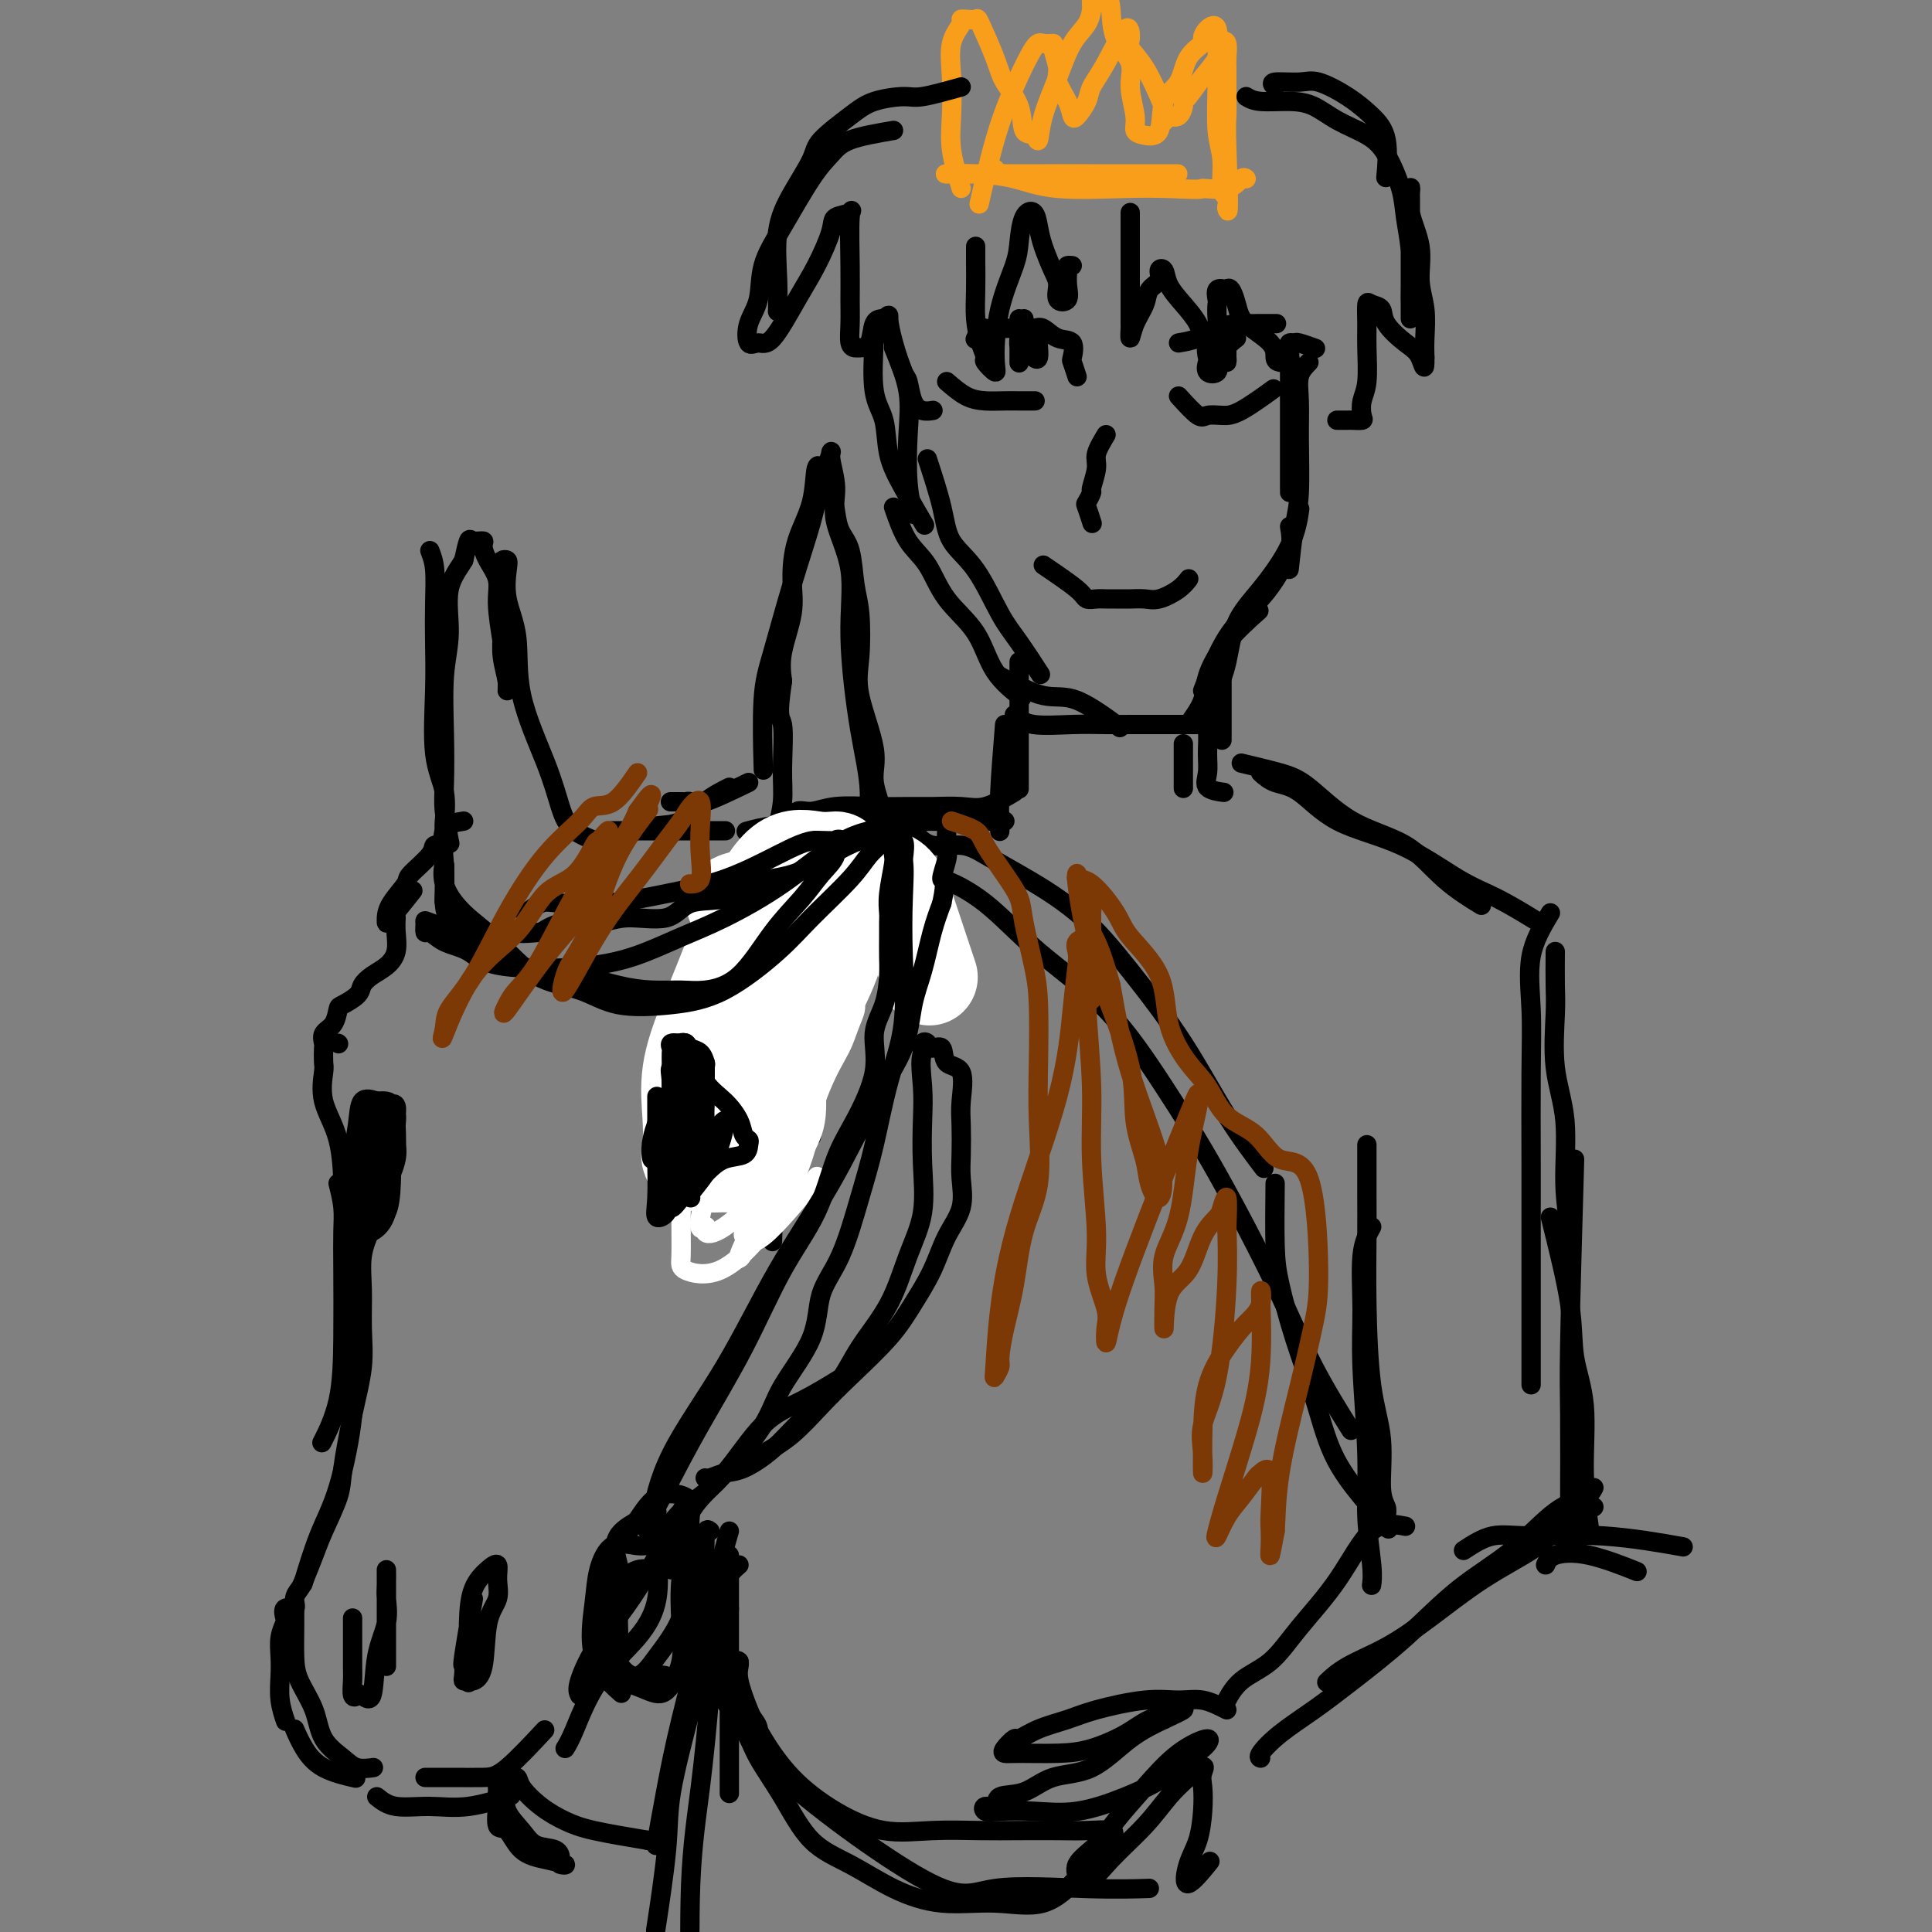 <svg viewBox='0 0 400 400' version='1.1' xmlns='http://www.w3.org/2000/svg' xmlns:xlink='http://www.w3.org/1999/xlink'><rect x="0" y="0" width="400" height="400" fill="#808080" stroke="none"/><g fill='none' stroke='rgb(0,0,0)' stroke-width='4' stroke-linecap='round' stroke-linejoin='round'><path d='M185,72c1.260,3.040 2.520,6.080 3,9c0.480,2.920 0.180,5.721 0,9c-0.180,3.279 -0.241,7.037 0,10c0.241,2.963 0.783,5.132 1,6c0.217,0.868 0.108,0.434 0,0'/><path d='M181,70c-0.212,4.140 -0.424,8.280 0,11c0.424,2.720 1.484,4.019 2,6c0.516,1.981 0.489,4.644 1,7c0.511,2.356 1.561,4.403 3,7c1.439,2.597 3.268,5.742 4,7c0.732,1.258 0.366,0.629 0,0'/><path d='M185,105c0.893,2.562 1.787,5.125 3,7c1.213,1.875 2.746,3.064 4,5c1.254,1.936 2.228,4.621 4,7c1.772,2.379 4.341,4.452 6,7c1.659,2.548 2.408,5.571 4,8c1.592,2.429 4.026,4.266 5,5c0.974,0.734 0.487,0.367 0,0'/><path d='M192,95c1.159,3.552 2.318,7.105 3,10c0.682,2.895 0.887,5.134 2,7c1.113,1.866 3.132,3.359 5,6c1.868,2.641 3.583,6.430 5,9c1.417,2.570 2.535,3.923 4,6c1.465,2.077 3.276,4.879 4,6c0.724,1.121 0.362,0.560 0,0'/><path d='M207,140c3.250,1.726 6.500,3.452 9,4c2.500,0.548 4.250,-0.083 7,1c2.750,1.083 6.500,3.881 8,5c1.500,1.119 0.750,0.560 0,0'/><path d='M210,148c0.960,0.845 1.920,1.691 4,2c2.080,0.309 5.280,0.083 8,0c2.720,-0.083 4.961,-0.022 7,0c2.039,0.022 3.876,0.006 6,0c2.124,-0.006 4.533,-0.002 7,0c2.467,0.002 4.990,0.000 6,0c1.010,-0.000 0.505,-0.000 0,0'/><path d='M249,143c1.531,-3.968 3.062,-7.936 5,-11c1.938,-3.064 4.282,-5.223 6,-7c1.718,-1.777 2.809,-3.171 4,-5c1.191,-1.829 2.483,-4.094 3,-6c0.517,-1.906 0.258,-3.453 0,-5'/><path d='M246,150c1.228,-1.711 2.456,-3.423 3,-5c0.544,-1.577 0.404,-3.021 1,-5c0.596,-1.979 1.930,-4.494 4,-7c2.070,-2.506 4.877,-5.002 6,-6c1.123,-0.998 0.561,-0.499 0,0'/><path d='M252,143c0.726,-1.784 1.452,-3.568 2,-6c0.548,-2.432 0.918,-5.511 2,-8c1.082,-2.489 2.878,-4.389 5,-7c2.122,-2.611 4.571,-5.934 6,-9c1.429,-3.066 1.837,-5.876 2,-7c0.163,-1.124 0.082,-0.562 0,0'/><path d='M271,75c-0.847,0.866 -1.694,1.731 -2,3c-0.306,1.269 -0.072,2.940 0,5c0.072,2.060 -0.019,4.508 0,8c0.019,3.492 0.150,8.029 0,11c-0.150,2.971 -0.579,4.377 -1,7c-0.421,2.623 -0.835,6.464 -1,8c-0.165,1.536 -0.083,0.768 0,0'/><path d='M267,72c0.000,2.042 0.000,4.083 0,6c0.000,1.917 0.000,3.708 0,8c0.000,4.292 0.000,11.083 0,14c0.000,2.917 0.000,1.958 0,1'/><path d='M245,154c0.000,0.482 0.000,0.964 0,2c0.000,1.036 0.000,2.625 0,4c0.000,1.375 0.000,2.536 0,3c0.000,0.464 0.000,0.232 0,0'/><path d='M254,136c-1.692,3.250 -3.385,6.499 -4,9c-0.615,2.501 -0.154,4.253 0,6c0.154,1.747 -0.000,3.487 0,5c0.000,1.513 0.155,2.797 0,4c-0.155,1.203 -0.619,2.324 0,3c0.619,0.676 2.320,0.907 3,1c0.680,0.093 0.340,0.046 0,0'/><path d='M253,135c0.000,1.311 0.000,2.622 0,6c0.000,3.378 0.000,8.822 0,11c0.000,2.178 0.000,1.089 0,0'/><path d='M208,150c-0.423,5.298 -0.845,10.595 -1,14c-0.155,3.405 -0.042,4.917 0,6c0.042,1.083 0.012,1.738 0,2c-0.012,0.262 -0.006,0.131 0,0'/><path d='M211,137c0.000,2.101 0.000,4.202 0,6c0.000,1.798 0.000,3.292 0,7c0.000,3.708 0.000,9.631 0,12c-0.000,2.369 0.000,1.185 0,0'/><path d='M257,158c2.899,0.690 5.798,1.379 8,2c2.202,0.621 3.709,1.172 6,3c2.291,1.828 5.368,4.932 9,7c3.632,2.068 7.819,3.101 11,5c3.181,1.899 5.356,4.665 8,7c2.644,2.335 5.755,4.239 7,5c1.245,0.761 0.622,0.381 0,0'/><path d='M261,160c0.861,0.774 1.723,1.547 3,2c1.277,0.453 2.971,0.584 5,2c2.029,1.416 4.394,4.117 8,6c3.606,1.883 8.452,2.946 13,5c4.548,2.054 8.796,5.097 12,7c3.204,1.903 5.363,2.666 8,4c2.637,1.334 5.754,3.238 7,4c1.246,0.762 0.623,0.381 0,0'/><path d='M210,164c-2.122,1.268 -4.245,2.536 -6,3c-1.755,0.464 -3.144,0.123 -5,0c-1.856,-0.123 -4.180,-0.029 -6,0c-1.820,0.029 -3.135,-0.008 -5,0c-1.865,0.008 -4.279,0.062 -7,0c-2.721,-0.062 -5.748,-0.241 -8,0c-2.252,0.241 -3.728,0.902 -5,1c-1.272,0.098 -2.339,-0.366 -3,0c-0.661,0.366 -0.916,1.562 -1,2c-0.084,0.438 0.003,0.117 2,0c1.997,-0.117 5.904,-0.031 10,0c4.096,0.031 8.382,0.008 12,0c3.618,-0.008 6.567,-0.002 9,0c2.433,0.002 4.349,0.001 6,0c1.651,-0.001 3.038,-0.001 4,0c0.962,0.001 1.500,0.004 1,0c-0.500,-0.004 -2.039,-0.016 -5,0c-2.961,0.016 -7.344,0.061 -12,0c-4.656,-0.061 -9.585,-0.226 -14,0c-4.415,0.226 -8.318,0.844 -11,1c-2.682,0.156 -4.145,-0.150 -6,0c-1.855,0.150 -4.101,0.757 -5,1c-0.899,0.243 -0.449,0.121 0,0'/><path d='M322,197c-0.017,2.547 -0.034,5.093 0,7c0.034,1.907 0.118,3.174 0,6c-0.118,2.826 -0.438,7.210 0,11c0.438,3.790 1.633,6.985 2,11c0.367,4.015 -0.093,8.850 0,13c0.093,4.150 0.741,7.614 1,9c0.259,1.386 0.130,0.693 0,0'/><path d='M321,189c-1.691,2.831 -3.381,5.662 -4,9c-0.619,3.338 -0.166,7.183 0,11c0.166,3.817 0.044,7.605 0,13c-0.044,5.395 -0.012,12.396 0,19c0.012,6.604 0.003,12.811 0,19c-0.003,6.189 -0.001,12.358 0,17c0.001,4.642 0.000,7.755 0,9c-0.000,1.245 -0.000,0.623 0,0'/><path d='M169,182c-0.423,4.710 -0.845,9.421 -1,13c-0.155,3.579 -0.041,6.028 0,9c0.041,2.972 0.011,6.468 0,10c-0.011,3.532 -0.003,7.101 0,10c0.003,2.899 0.001,5.127 0,7c-0.001,1.873 -0.000,3.392 0,4c0.000,0.608 0.000,0.304 0,0'/><path d='M168,172c-2.528,2.088 -5.056,4.176 -6,7c-0.944,2.824 -0.306,6.384 0,10c0.306,3.616 0.278,7.286 0,13c-0.278,5.714 -0.806,13.470 -1,19c-0.194,5.530 -0.052,8.835 0,14c0.052,5.165 0.015,12.190 0,15c-0.015,2.810 -0.007,1.405 0,0'/><path d='M158,182c-0.016,2.623 -0.032,5.245 0,9c0.032,3.755 0.114,8.641 0,13c-0.114,4.359 -0.422,8.189 0,13c0.422,4.811 1.575,10.603 2,18c0.425,7.397 0.121,16.399 0,20c-0.121,3.601 -0.061,1.800 0,0'/><path d='M82,190c-0.041,0.893 -0.081,1.786 0,3c0.081,1.214 0.284,2.747 0,4c-0.284,1.253 -1.053,2.224 -2,3c-0.947,0.776 -2.071,1.358 -3,2c-0.929,0.642 -1.662,1.345 -2,2c-0.338,0.655 -0.280,1.263 -1,2c-0.720,0.737 -2.217,1.602 -3,2c-0.783,0.398 -0.851,0.328 -1,1c-0.149,0.672 -0.380,2.085 -1,3c-0.620,0.915 -1.630,1.330 -2,2c-0.370,0.670 -0.102,1.594 0,2c0.102,0.406 0.038,0.294 0,1c-0.038,0.706 -0.049,2.229 0,3c0.049,0.771 0.157,0.789 0,2c-0.157,1.211 -0.578,3.613 0,6c0.578,2.387 2.156,4.758 3,8c0.844,3.242 0.956,7.355 1,9c0.044,1.645 0.022,0.823 0,0'/><path d='M70,216c0.000,0.000 0.100,0.100 0.1,0.1'/><path d='M70,245c0.422,1.700 0.844,3.399 1,5c0.156,1.601 0.045,3.102 0,5c-0.045,1.898 -0.023,4.191 0,8c0.023,3.809 0.047,9.134 0,14c-0.047,4.866 -0.167,9.271 -1,13c-0.833,3.729 -2.381,6.780 -3,8c-0.619,1.220 -0.310,0.610 0,0'/><path d='M73,243c-0.000,0.408 -0.001,0.815 0,2c0.001,1.185 0.002,3.147 0,5c-0.002,1.853 -0.009,3.595 0,6c0.009,2.405 0.032,5.471 0,10c-0.032,4.529 -0.121,10.522 0,15c0.121,4.478 0.452,7.443 0,12c-0.452,4.557 -1.688,10.706 -3,15c-1.312,4.294 -2.699,6.733 -4,10c-1.301,3.267 -2.514,7.362 -3,9c-0.486,1.638 -0.243,0.819 0,0'/><path d='M77,254c-0.849,1.937 -1.697,3.874 -2,6c-0.303,2.126 -0.060,4.442 0,7c0.060,2.558 -0.062,5.360 0,8c0.062,2.640 0.308,5.119 0,8c-0.308,2.881 -1.170,6.166 -2,10c-0.830,3.834 -1.627,8.218 -2,11c-0.373,2.782 -0.323,3.963 -1,6c-0.677,2.037 -2.081,4.929 -3,7c-0.919,2.071 -1.355,3.319 -2,5c-0.645,1.681 -1.501,3.793 -2,5c-0.499,1.207 -0.642,1.507 -1,2c-0.358,0.493 -0.932,1.177 -1,2c-0.068,0.823 0.370,1.784 0,2c-0.370,0.216 -1.549,-0.312 -2,0c-0.451,0.312 -0.173,1.464 0,2c0.173,0.536 0.242,0.456 0,1c-0.242,0.544 -0.793,1.712 -1,3c-0.207,1.288 -0.069,2.696 0,4c0.069,1.304 0.070,2.504 0,4c-0.070,1.496 -0.211,3.287 0,5c0.211,1.713 0.775,3.346 1,4c0.225,0.654 0.113,0.327 0,0'/><path d='M61,332c0.008,1.548 0.017,3.095 0,5c-0.017,1.905 -0.058,4.166 0,6c0.058,1.834 0.216,3.241 1,5c0.784,1.759 2.193,3.869 3,6c0.807,2.131 1.012,4.284 2,6c0.988,1.716 2.760,2.996 4,4c1.240,1.004 1.949,1.732 3,2c1.051,0.268 2.443,0.077 3,0c0.557,-0.077 0.278,-0.038 0,0'/><path d='M61,358c0.571,1.298 1.143,2.595 2,4c0.857,1.405 2.000,2.917 4,4c2.000,1.083 4.857,1.738 6,2c1.143,0.262 0.571,0.131 0,0'/><path d='M78,372c1.077,0.861 2.153,1.722 4,2c1.847,0.278 4.464,-0.029 7,0c2.536,0.029 4.990,0.392 8,0c3.010,-0.392 6.574,-1.541 8,-2c1.426,-0.459 0.713,-0.230 0,0'/><path d='M88,368c1.952,-0.005 3.904,-0.010 6,0c2.096,0.010 4.335,0.033 6,0c1.665,-0.033 2.756,-0.124 5,-2c2.244,-1.876 5.641,-5.536 7,-7c1.359,-1.464 0.679,-0.732 0,0'/><path d='M117,362c0.490,-0.781 0.979,-1.563 2,-4c1.021,-2.437 2.573,-6.530 5,-10c2.427,-3.470 5.730,-6.319 8,-9c2.270,-2.681 3.506,-5.195 4,-8c0.494,-2.805 0.247,-5.903 0,-9'/><path d='M120,351c-0.282,-0.568 -0.565,-1.136 0,-3c0.565,-1.864 1.976,-5.026 4,-8c2.024,-2.974 4.660,-5.762 8,-11c3.340,-5.238 7.383,-12.925 9,-16c1.617,-3.075 0.809,-1.537 0,0'/><path d='M139,325c1.091,-4.437 2.181,-8.874 4,-12c1.819,-3.126 4.366,-4.940 7,-8c2.634,-3.060 5.356,-7.367 8,-10c2.644,-2.633 5.212,-3.594 8,-5c2.788,-1.406 5.797,-3.259 7,-4c1.203,-0.741 0.602,-0.371 0,0'/><path d='M158,301c1.982,-1.140 3.965,-2.280 6,-4c2.035,-1.720 4.124,-4.019 6,-6c1.876,-1.981 3.541,-3.645 6,-6c2.459,-2.355 5.714,-5.401 8,-8c2.286,-2.599 3.604,-4.750 5,-7c1.396,-2.250 2.872,-4.599 4,-7c1.128,-2.401 1.910,-4.855 3,-7c1.090,-2.145 2.487,-3.982 3,-6c0.513,-2.018 0.140,-4.219 0,-6c-0.140,-1.781 -0.048,-3.143 0,-5c0.048,-1.857 0.053,-4.208 0,-6c-0.053,-1.792 -0.165,-3.026 0,-5c0.165,-1.974 0.605,-4.690 0,-6c-0.605,-1.310 -2.257,-1.214 -3,-2c-0.743,-0.786 -0.578,-2.454 -1,-3c-0.422,-0.546 -1.433,0.029 -2,0c-0.567,-0.029 -0.691,-0.662 -1,-1c-0.309,-0.338 -0.803,-0.382 -1,0c-0.197,0.382 -0.099,1.191 0,2'/><path d='M191,218c-0.621,1.426 -0.175,4.491 0,7c0.175,2.509 0.079,4.460 0,7c-0.079,2.540 -0.142,5.667 0,9c0.142,3.333 0.488,6.872 0,10c-0.488,3.128 -1.809,5.847 -3,9c-1.191,3.153 -2.252,6.741 -4,10c-1.748,3.259 -4.183,6.190 -6,9c-1.817,2.810 -3.017,5.498 -5,8c-1.983,2.502 -4.748,4.818 -7,7c-2.252,2.182 -3.991,4.231 -6,6c-2.009,1.769 -4.290,3.259 -6,4c-1.710,0.741 -2.850,0.735 -4,1c-1.150,0.265 -2.310,0.802 -3,1c-0.690,0.198 -0.912,0.057 -1,0c-0.088,-0.057 -0.044,-0.028 0,0'/><path d='M187,183c-1.758,-1.950 -3.516,-3.899 -4,-6c-0.484,-2.101 0.305,-4.353 0,-7c-0.305,-2.647 -1.703,-5.688 -2,-8c-0.297,-2.312 0.506,-3.896 0,-7c-0.506,-3.104 -2.320,-7.727 -3,-11c-0.680,-3.273 -0.227,-5.197 0,-8c0.227,-2.803 0.229,-6.486 0,-9c-0.229,-2.514 -0.690,-3.858 -1,-6c-0.310,-2.142 -0.469,-5.082 -1,-7c-0.531,-1.918 -1.434,-2.814 -2,-4c-0.566,-1.186 -0.796,-2.663 -1,-4c-0.204,-1.337 -0.381,-2.534 -1,-4c-0.619,-1.466 -1.679,-3.200 -2,-4c-0.321,-0.800 0.095,-0.666 0,-1c-0.095,-0.334 -0.703,-1.135 -1,0c-0.297,1.135 -0.283,4.206 -1,7c-0.717,2.794 -2.164,5.309 -3,8c-0.836,2.691 -1.059,5.556 -1,8c0.059,2.444 0.401,4.466 0,7c-0.401,2.534 -1.543,5.581 -2,8c-0.457,2.419 -0.228,4.209 0,6'/><path d='M162,141c-1.233,8.237 -0.317,7.329 0,9c0.317,1.671 0.033,5.922 0,9c-0.033,3.078 0.183,4.982 0,7c-0.183,2.018 -0.767,4.148 -1,5c-0.233,0.852 -0.117,0.426 0,0'/><path d='M155,162c-3.491,1.691 -6.981,3.381 -9,4c-2.019,0.619 -2.566,0.166 -3,0c-0.434,-0.166 -0.756,-0.044 -1,0c-0.244,0.044 -0.412,0.012 -1,0c-0.588,-0.012 -1.597,-0.003 -2,0c-0.403,0.003 -0.202,0.002 0,0'/><path d='M151,163c-1.667,0.837 -3.335,1.674 -5,3c-1.665,1.326 -3.328,3.140 -5,4c-1.672,0.860 -3.353,0.766 -5,1c-1.647,0.234 -3.260,0.795 -4,1c-0.740,0.205 -0.606,0.055 -1,0c-0.394,-0.055 -1.315,-0.015 -1,0c0.315,0.015 1.867,0.004 4,0c2.133,-0.004 4.847,-0.001 7,0c2.153,0.001 3.744,0.000 5,0c1.256,-0.000 2.178,-0.000 3,0c0.822,0.000 1.543,0.000 1,0c-0.543,-0.000 -2.349,-0.000 -4,0c-1.651,0.000 -3.147,0.000 -5,0c-1.853,-0.000 -4.064,-0.000 -6,0c-1.936,0.000 -3.598,0.000 -5,0c-1.402,-0.000 -2.543,-0.000 -3,0c-0.457,0.000 -0.228,0.000 0,0'/><path d='M126,175c-2.670,-0.883 -5.340,-1.767 -7,-3c-1.660,-1.233 -2.309,-2.817 -3,-5c-0.691,-2.183 -1.425,-4.966 -3,-9c-1.575,-4.034 -3.990,-9.319 -5,-14c-1.010,-4.681 -0.614,-8.757 -1,-12c-0.386,-3.243 -1.553,-5.652 -2,-8c-0.447,-2.348 -0.172,-4.636 0,-6c0.172,-1.364 0.243,-1.804 0,-2c-0.243,-0.196 -0.798,-0.147 -1,0c-0.202,0.147 -0.050,0.392 0,2c0.050,1.608 -0.001,4.580 0,7c0.001,2.420 0.053,4.289 0,6c-0.053,1.711 -0.213,3.266 0,5c0.213,1.734 0.799,3.647 1,5c0.201,1.353 0.017,2.144 0,2c-0.017,-0.144 0.133,-1.224 0,-3c-0.133,-1.776 -0.548,-4.248 -1,-7c-0.452,-2.752 -0.943,-5.785 -1,-8c-0.057,-2.215 0.318,-3.612 0,-5c-0.318,-1.388 -1.328,-2.767 -2,-4c-0.672,-1.233 -1.006,-2.319 -1,-3c0.006,-0.681 0.352,-0.956 0,-1c-0.352,-0.044 -1.402,0.142 -2,0c-0.598,-0.142 -0.742,-0.612 -1,0c-0.258,0.612 -0.629,2.306 -1,4'/><path d='M96,116c-0.850,1.536 -2.476,3.376 -3,6c-0.524,2.624 0.055,6.033 0,9c-0.055,2.967 -0.743,5.493 -1,9c-0.257,3.507 -0.083,7.995 0,12c0.083,4.005 0.074,7.527 0,10c-0.074,2.473 -0.212,3.897 0,6c0.212,2.103 0.775,4.887 1,6c0.225,1.113 0.113,0.557 0,0'/><path d='M89,114c0.421,1.084 0.843,2.168 1,4c0.157,1.832 0.050,4.413 0,7c-0.050,2.587 -0.042,5.180 0,8c0.042,2.820 0.116,5.868 0,10c-0.116,4.132 -0.424,9.348 0,13c0.424,3.652 1.580,5.739 2,8c0.420,2.261 0.105,4.696 0,6c-0.105,1.304 0.000,1.478 0,2c-0.000,0.522 -0.106,1.394 0,2c0.106,0.606 0.423,0.948 0,1c-0.423,0.052 -1.588,-0.184 -2,0c-0.412,0.184 -0.072,0.788 -1,2c-0.928,1.212 -3.124,3.032 -4,4c-0.876,0.968 -0.431,1.084 -1,2c-0.569,0.916 -2.152,2.633 -3,4c-0.848,1.367 -0.962,2.383 -1,3c-0.038,0.617 0.000,0.836 0,1c-0.000,0.164 -0.039,0.275 1,-1c1.039,-1.275 3.154,-3.936 4,-5c0.846,-1.064 0.423,-0.532 0,0'/><path d='M96,170c-1.690,0.262 -3.381,0.524 -4,2c-0.619,1.476 -0.167,4.167 0,7c0.167,2.833 0.048,5.810 0,7c-0.048,1.190 -0.024,0.595 0,0'/><path d='M177,128c0.000,0.000 0.100,0.100 0.1,0.1'/><path d='M177,128c0.000,0.000 0.100,0.100 0.1,0.1'/><path d='M184,181c-1.733,-1.556 -3.466,-3.111 -4,-6c-0.534,-2.889 0.133,-7.110 0,-11c-0.133,-3.890 -1.064,-7.448 -2,-13c-0.936,-5.552 -1.877,-13.098 -2,-19c-0.123,-5.902 0.571,-10.160 0,-14c-0.571,-3.840 -2.408,-7.260 -3,-10c-0.592,-2.740 0.061,-4.798 0,-7c-0.061,-2.202 -0.837,-4.547 -1,-6c-0.163,-1.453 0.287,-2.015 0,-1c-0.287,1.015 -1.310,3.606 -2,6c-0.690,2.394 -1.046,4.591 -2,8c-0.954,3.409 -2.504,8.029 -4,13c-1.496,4.971 -2.937,10.291 -4,14c-1.063,3.709 -1.748,5.806 -2,10c-0.252,4.194 -0.072,10.484 0,13c0.072,2.516 0.036,1.258 0,0'/><path d='M189,172c1.127,1.308 2.254,2.617 4,3c1.746,0.383 4.111,-0.159 6,0c1.889,0.159 3.304,1.018 5,2c1.696,0.982 3.675,2.088 7,4c3.325,1.912 7.995,4.629 12,8c4.005,3.371 7.344,7.395 11,12c3.656,4.605 7.629,9.791 11,15c3.371,5.209 6.138,10.441 9,15c2.862,4.559 5.818,8.445 7,10c1.182,1.555 0.591,0.777 0,0'/><path d='M187,181c1.446,0.512 2.892,1.024 4,1c1.108,-0.024 1.878,-0.583 4,0c2.122,0.583 5.597,2.309 9,5c3.403,2.691 6.733,6.348 11,10c4.267,3.652 9.471,7.299 14,12c4.529,4.701 8.385,10.456 12,16c3.615,5.544 6.991,10.878 11,18c4.009,7.122 8.652,16.033 12,23c3.348,6.967 5.401,11.991 8,17c2.599,5.009 5.742,10.003 7,12c1.258,1.997 0.629,0.999 0,0'/><path d='M151,322c0.000,3.158 0.000,6.316 0,9c0.000,2.684 0.000,4.895 0,9c0.000,4.105 0.000,10.105 0,16c0.000,5.895 0.000,11.684 0,14c0.000,2.316 0.000,1.158 0,0'/><path d='M147,317c-0.426,-0.347 -0.852,-0.693 -1,1c-0.148,1.693 -0.019,5.426 0,9c0.019,3.574 -0.072,6.991 -1,12c-0.928,5.009 -2.692,11.611 -4,17c-1.308,5.389 -2.160,9.566 -3,14c-0.840,4.434 -1.669,9.124 -2,11c-0.331,1.876 -0.166,0.938 0,0'/><path d='M151,317c-0.709,2.417 -1.417,4.835 -2,8c-0.583,3.165 -1.039,7.078 -2,12c-0.961,4.922 -2.426,10.852 -4,17c-1.574,6.148 -3.257,12.514 -4,17c-0.743,4.486 -0.546,7.092 -1,12c-0.454,4.908 -1.558,12.116 -2,15c-0.442,2.884 -0.221,1.442 0,0'/><path d='M153,324c-1.509,1.300 -3.017,2.601 -4,7c-0.983,4.399 -1.440,11.897 -2,19c-0.560,7.103 -1.222,13.811 -2,20c-0.778,6.189 -1.671,11.859 -2,20c-0.329,8.141 -0.094,18.755 0,23c0.094,4.245 0.047,2.123 0,0'/><path d='M264,245c-0.049,4.846 -0.098,9.693 0,13c0.098,3.307 0.341,5.075 1,8c0.659,2.925 1.732,7.009 3,11c1.268,3.991 2.729,7.890 4,12c1.271,4.110 2.351,8.432 4,12c1.649,3.568 3.867,6.384 6,9c2.133,2.616 4.181,5.033 5,6c0.819,0.967 0.410,0.483 0,0'/><path d='M321,252c1.640,6.575 3.280,13.150 4,18c0.720,4.850 0.519,7.974 1,11c0.481,3.026 1.644,5.956 2,10c0.356,4.044 -0.097,9.204 0,14c0.097,4.796 0.742,9.227 1,11c0.258,1.773 0.129,0.886 0,0'/><path d='M326,240c-0.423,14.869 -0.845,29.738 -1,38c-0.155,8.262 -0.042,9.917 0,15c0.042,5.083 0.012,13.595 0,17c-0.012,3.405 -0.006,1.702 0,0'/><path d='M284,254c-0.854,1.531 -1.708,3.062 -2,6c-0.292,2.938 -0.022,7.283 0,11c0.022,3.717 -0.204,6.807 0,12c0.204,5.193 0.839,12.488 1,18c0.161,5.512 -0.153,9.240 0,13c0.153,3.760 0.772,7.551 1,10c0.228,2.449 0.065,3.557 0,4c-0.065,0.443 -0.033,0.222 0,0'/><path d='M283,237c-0.004,3.513 -0.007,7.025 0,10c0.007,2.975 0.025,5.412 0,9c-0.025,3.588 -0.094,8.326 0,14c0.094,5.674 0.351,12.282 1,17c0.649,4.718 1.691,7.545 2,11c0.309,3.455 -0.113,7.539 0,10c0.113,2.461 0.762,3.299 1,4c0.238,0.701 0.064,1.266 0,2c-0.064,0.734 -0.018,1.638 0,2c0.018,0.362 0.009,0.181 0,0'/><path d='M291,316c-2.371,-0.457 -4.742,-0.914 -7,1c-2.258,1.914 -4.402,6.198 -7,10c-2.598,3.802 -5.649,7.121 -8,10c-2.351,2.879 -4.001,5.318 -6,7c-1.999,1.682 -4.346,2.607 -6,4c-1.654,1.393 -2.615,3.255 -3,4c-0.385,0.745 -0.192,0.372 0,0'/><path d='M330,308c-0.368,0.701 -0.736,1.401 -2,2c-1.264,0.599 -3.424,1.096 -6,3c-2.576,1.904 -5.568,5.215 -9,8c-3.432,2.785 -7.302,5.045 -11,8c-3.698,2.955 -7.223,6.606 -11,10c-3.777,3.394 -7.807,6.531 -11,9c-3.193,2.469 -5.549,4.269 -8,6c-2.451,1.731 -4.997,3.392 -7,5c-2.003,1.608 -3.462,3.164 -4,4c-0.538,0.836 -0.154,0.953 0,1c0.154,0.047 0.077,0.023 0,0'/><path d='M330,312c-3.045,1.788 -6.089,3.577 -8,5c-1.911,1.423 -2.688,2.481 -5,4c-2.312,1.519 -6.158,3.500 -10,6c-3.842,2.500 -7.682,5.518 -11,8c-3.318,2.482 -6.116,4.428 -9,6c-2.884,1.572 -5.853,2.769 -8,4c-2.147,1.231 -3.470,2.494 -4,3c-0.530,0.506 -0.265,0.253 0,0'/><path d='M254,354c-1.688,-0.858 -3.377,-1.716 -5,-2c-1.623,-0.284 -3.182,0.006 -5,0c-1.818,-0.006 -3.895,-0.309 -7,0c-3.105,0.309 -7.236,1.230 -10,2c-2.764,0.770 -4.159,1.390 -6,2c-1.841,0.610 -4.127,1.211 -6,2c-1.873,0.789 -3.334,1.766 -4,2c-0.666,0.234 -0.536,-0.277 -1,0c-0.464,0.277 -1.523,1.341 -2,2c-0.477,0.659 -0.372,0.914 0,1c0.372,0.086 1.011,0.002 3,0c1.989,-0.002 5.327,0.077 8,0c2.673,-0.077 4.680,-0.311 7,-1c2.320,-0.689 4.954,-1.832 7,-3c2.046,-1.168 3.504,-2.360 5,-3c1.496,-0.640 3.030,-0.728 4,-1c0.970,-0.272 1.377,-0.727 2,-1c0.623,-0.273 1.464,-0.364 1,0c-0.464,0.364 -2.232,1.182 -4,2'/><path d='M241,356c-1.828,0.871 -4.399,2.049 -7,4c-2.601,1.951 -5.231,4.674 -8,6c-2.769,1.326 -5.677,1.254 -8,2c-2.323,0.746 -4.060,2.309 -6,3c-1.940,0.691 -4.083,0.511 -5,1c-0.917,0.489 -0.608,1.647 -1,2c-0.392,0.353 -1.484,-0.099 -2,0c-0.516,0.099 -0.455,0.750 0,1c0.455,0.250 1.303,0.098 3,0c1.697,-0.098 4.243,-0.141 7,0c2.757,0.141 5.725,0.467 9,0c3.275,-0.467 6.858,-1.728 10,-3c3.142,-1.272 5.844,-2.556 8,-4c2.156,-1.444 3.765,-3.050 5,-4c1.235,-0.950 2.094,-1.245 3,-2c0.906,-0.755 1.857,-1.970 1,-2c-0.857,-0.030 -3.523,1.125 -6,3c-2.477,1.875 -4.763,4.471 -7,7c-2.237,2.529 -4.423,4.992 -6,7c-1.577,2.008 -2.544,3.561 -4,5c-1.456,1.439 -3.400,2.765 -4,4c-0.600,1.235 0.145,2.380 0,3c-0.145,0.620 -1.179,0.715 -1,1c0.179,0.285 1.573,0.762 3,0c1.427,-0.762 2.888,-2.761 5,-5c2.112,-2.239 4.876,-4.718 7,-7c2.124,-2.282 3.607,-4.366 5,-6c1.393,-1.634 2.697,-2.817 4,-4'/><path d='M246,368c4.240,-3.598 3.340,-2.092 3,-1c-0.340,1.092 -0.119,1.772 0,3c0.119,1.228 0.138,3.004 0,5c-0.138,1.996 -0.432,4.212 -1,6c-0.568,1.788 -1.410,3.149 -2,5c-0.590,1.851 -0.928,4.191 0,4c0.928,-0.191 3.122,-2.912 4,-4c0.878,-1.088 0.439,-0.544 0,0'/></g>
<g fill='none' stroke='rgb(255,255,255)' stroke-width='4' stroke-linecap='round' stroke-linejoin='round'><path d='M165,228c0.232,-0.879 0.464,-1.758 1,-3c0.536,-1.242 1.377,-2.847 2,-5c0.623,-2.153 1.028,-4.855 2,-7c0.972,-2.145 2.510,-3.734 3,-5c0.490,-1.266 -0.067,-2.208 0,-3c0.067,-0.792 0.760,-1.434 1,-1c0.240,0.434 0.028,1.943 -1,6c-1.028,4.057 -2.870,10.662 -5,17c-2.130,6.338 -4.547,12.409 -7,17c-2.453,4.591 -4.941,7.703 -6,10c-1.059,2.297 -0.689,3.778 -1,5c-0.311,1.222 -1.303,2.183 -1,1c0.303,-1.183 1.901,-4.510 4,-8c2.099,-3.490 4.699,-7.142 7,-12c2.301,-4.858 4.305,-10.920 6,-15c1.695,-4.080 3.082,-6.176 4,-8c0.918,-1.824 1.366,-3.376 2,-5c0.634,-1.624 1.454,-3.319 1,-4c-0.454,-0.681 -2.181,-0.349 -5,2c-2.819,2.349 -6.731,6.715 -10,11c-3.269,4.285 -5.897,8.489 -8,12c-2.103,3.511 -3.682,6.330 -5,8c-1.318,1.670 -2.377,2.191 -3,3c-0.623,0.809 -0.812,1.904 -1,3'/><path d='M145,247c-0.422,1.378 7.022,-8.178 10,-12c2.978,-3.822 1.489,-1.911 0,0'/><path d='M138,236c3.152,0.417 6.304,0.833 8,1c1.696,0.167 1.937,0.083 3,0c1.063,-0.083 2.948,-0.167 4,-1c1.052,-0.833 1.272,-2.415 2,-4c0.728,-1.585 1.964,-3.173 3,-5c1.036,-1.827 1.870,-3.894 3,-7c1.130,-3.106 2.554,-7.252 3,-10c0.446,-2.748 -0.088,-4.099 0,-6c0.088,-1.901 0.796,-4.353 1,-6c0.204,-1.647 -0.096,-2.491 0,-3c0.096,-0.509 0.590,-0.685 0,-1c-0.590,-0.315 -2.263,-0.769 -4,1c-1.737,1.769 -3.537,5.762 -6,11c-2.463,5.238 -5.590,11.721 -8,18c-2.410,6.279 -4.105,12.354 -5,17c-0.895,4.646 -0.990,7.865 -1,11c-0.010,3.135 0.065,6.187 0,8c-0.065,1.813 -0.270,2.386 1,3c1.270,0.614 4.015,1.270 7,0c2.985,-1.270 6.212,-4.466 9,-8c2.788,-3.534 5.138,-7.405 7,-12c1.862,-4.595 3.234,-9.913 4,-15c0.766,-5.087 0.924,-9.942 1,-14c0.076,-4.058 0.070,-7.320 0,-10c-0.070,-2.680 -0.204,-4.779 0,-7c0.204,-2.221 0.745,-4.564 0,-6c-0.745,-1.436 -2.778,-1.963 -5,0c-2.222,1.963 -4.635,6.418 -7,11c-2.365,4.582 -4.683,9.291 -7,14'/><path d='M151,216c-3.006,6.089 -3.521,8.812 -4,12c-0.479,3.188 -0.922,6.841 -1,9c-0.078,2.159 0.209,2.826 0,4c-0.209,1.174 -0.913,2.857 0,4c0.913,1.143 3.442,1.748 7,0c3.558,-1.748 8.146,-5.849 11,-10c2.854,-4.151 3.974,-8.351 6,-13c2.026,-4.649 4.958,-9.745 6,-14c1.042,-4.255 0.194,-7.668 0,-10c-0.194,-2.332 0.266,-3.584 0,-5c-0.266,-1.416 -1.260,-2.998 -3,-4c-1.740,-1.002 -4.228,-1.424 -7,0c-2.772,1.424 -5.828,4.696 -8,8c-2.172,3.304 -3.460,6.642 -5,11c-1.540,4.358 -3.331,9.736 -4,14c-0.669,4.264 -0.217,7.413 0,10c0.217,2.587 0.199,4.612 0,7c-0.199,2.388 -0.580,5.141 0,6c0.580,0.859 2.121,-0.175 4,0c1.879,0.175 4.097,1.559 7,0c2.903,-1.559 6.490,-6.060 8,-10c1.510,-3.940 0.941,-7.318 1,-10c0.059,-2.682 0.746,-4.668 1,-7c0.254,-2.332 0.074,-5.011 0,-8c-0.074,-2.989 -0.044,-6.289 0,-8c0.044,-1.711 0.101,-1.834 0,-2c-0.101,-0.166 -0.358,-0.376 -2,0c-1.642,0.376 -4.667,1.338 -7,5c-2.333,3.662 -3.974,10.024 -6,16c-2.026,5.976 -4.436,11.564 -6,16c-1.564,4.436 -2.282,7.718 -3,11'/><path d='M146,248c-2.291,7.964 -0.517,6.374 0,6c0.517,-0.374 -0.221,0.467 0,1c0.221,0.533 1.402,0.759 4,-1c2.598,-1.759 6.614,-5.504 10,-11c3.386,-5.496 6.143,-12.744 9,-19c2.857,-6.256 5.814,-11.521 8,-16c2.186,-4.479 3.603,-8.171 4,-11c0.397,-2.829 -0.224,-4.795 0,-7c0.224,-2.205 1.292,-4.650 0,-3c-1.292,1.650 -4.945,7.396 -8,13c-3.055,5.604 -5.514,11.068 -8,18c-2.486,6.932 -5.001,15.332 -7,21c-1.999,5.668 -3.483,8.602 -4,11c-0.517,2.398 -0.067,4.259 0,5c0.067,0.741 -0.250,0.364 0,1c0.250,0.636 1.067,2.287 4,0c2.933,-2.287 7.981,-8.510 10,-11c2.019,-2.490 1.010,-1.245 0,0'/></g>
<g fill='none' stroke='rgb(255,255,255)' stroke-width='20' stroke-linecap='round' stroke-linejoin='round'><path d='M157,210c0.927,-0.094 1.853,-0.188 3,0c1.147,0.188 2.514,0.657 4,0c1.486,-0.657 3.092,-2.440 4,-4c0.908,-1.560 1.118,-2.898 2,-5c0.882,-2.102 2.435,-4.970 3,-7c0.565,-2.030 0.142,-3.222 0,-5c-0.142,-1.778 -0.002,-4.141 0,-6c0.002,-1.859 -0.133,-3.213 0,-4c0.133,-0.787 0.535,-1.008 0,-1c-0.535,0.008 -2.008,0.245 -4,0c-1.992,-0.245 -4.503,-0.971 -7,1c-2.497,1.971 -4.981,6.640 -7,11c-2.019,4.360 -3.574,8.410 -5,12c-1.426,3.590 -2.724,6.720 -4,10c-1.276,3.280 -2.530,6.711 -3,10c-0.470,3.289 -0.156,6.436 0,9c0.156,2.564 0.155,4.544 0,6c-0.155,1.456 -0.464,2.387 0,3c0.464,0.613 1.700,0.907 3,1c1.300,0.093 2.664,-0.015 4,0c1.336,0.015 2.645,0.152 4,-2c1.355,-2.152 2.755,-6.593 4,-10c1.245,-3.407 2.334,-5.779 3,-9c0.666,-3.221 0.910,-7.290 1,-10c0.090,-2.710 0.026,-4.060 0,-6c-0.026,-1.940 -0.013,-4.470 0,-7'/><path d='M162,197c0.103,-4.331 -0.139,-3.658 0,-4c0.139,-0.342 0.660,-1.699 0,-3c-0.660,-1.301 -2.501,-2.546 -4,-3c-1.499,-0.454 -2.656,-0.117 -3,0c-0.344,0.117 0.124,0.013 -1,0c-1.124,-0.013 -3.839,0.063 0,-1c3.839,-1.063 14.231,-3.267 19,-4c4.769,-0.733 3.916,0.005 5,0c1.084,-0.005 4.105,-0.754 6,0c1.895,0.754 2.664,3.011 4,7c1.336,3.989 3.239,9.711 4,12c0.761,2.289 0.381,1.144 0,0'/></g>
<g fill='none' stroke='rgb(0,0,0)' stroke-width='4' stroke-linecap='round' stroke-linejoin='round'><path d='M141,237c-0.845,-0.476 -1.691,-0.953 -2,-2c-0.309,-1.047 -0.083,-2.666 0,-4c0.083,-1.334 0.023,-2.385 0,-4c-0.023,-1.615 -0.008,-3.796 0,-5c0.008,-1.204 0.009,-1.433 0,-2c-0.009,-0.567 -0.027,-1.473 0,-2c0.027,-0.527 0.100,-0.674 0,-1c-0.100,-0.326 -0.374,-0.832 0,-1c0.374,-0.168 1.396,0.001 2,0c0.604,-0.001 0.789,-0.172 1,0c0.211,0.172 0.449,0.686 1,1c0.551,0.314 1.416,0.428 2,1c0.584,0.572 0.888,1.602 1,2c0.112,0.398 0.033,0.166 0,1c-0.033,0.834 -0.019,2.736 0,4c0.019,1.264 0.045,1.890 0,3c-0.045,1.110 -0.159,2.705 0,4c0.159,1.295 0.592,2.289 0,3c-0.592,0.711 -2.210,1.139 -3,2c-0.790,0.861 -0.751,2.155 -1,3c-0.249,0.845 -0.785,1.241 -1,1c-0.215,-0.241 -0.107,-1.121 0,-2'/><path d='M141,239c-0.426,-0.140 1.010,-2.489 2,-4c0.990,-1.511 1.533,-2.183 2,-4c0.467,-1.817 0.858,-4.778 1,-6c0.142,-1.222 0.036,-0.704 0,-1c-0.036,-0.296 -0.003,-1.405 0,-2c0.003,-0.595 -0.024,-0.677 0,-1c0.024,-0.323 0.097,-0.888 0,-1c-0.097,-0.112 -0.366,0.228 -1,0c-0.634,-0.228 -1.632,-1.023 -2,0c-0.368,1.023 -0.105,3.864 0,5c0.105,1.136 0.053,0.568 0,0'/><path d='M77,235c-0.846,2.087 -1.693,4.175 -2,5c-0.307,0.825 -0.075,0.389 0,1c0.075,0.611 -0.006,2.270 0,3c0.006,0.730 0.098,0.532 0,1c-0.098,0.468 -0.387,1.602 0,2c0.387,0.398 1.448,0.061 2,0c0.552,-0.061 0.593,0.155 1,0c0.407,-0.155 1.181,-0.681 2,-2c0.819,-1.319 1.685,-3.432 2,-5c0.315,-1.568 0.081,-2.591 0,-4c-0.081,-1.409 -0.009,-3.206 0,-4c0.009,-0.794 -0.043,-0.586 0,-1c0.043,-0.414 0.183,-1.449 0,-2c-0.183,-0.551 -0.690,-0.618 -1,0c-0.310,0.618 -0.425,1.921 -1,4c-0.575,2.079 -1.612,4.936 -2,7c-0.388,2.064 -0.128,3.336 0,5c0.128,1.664 0.125,3.720 0,5c-0.125,1.280 -0.374,1.784 0,2c0.374,0.216 1.369,0.142 2,-1c0.631,-1.142 0.899,-3.353 1,-6c0.101,-2.647 0.035,-5.728 0,-8c-0.035,-2.272 -0.040,-3.733 0,-5c0.040,-1.267 0.126,-2.341 0,-3c-0.126,-0.659 -0.465,-0.903 -1,-1c-0.535,-0.097 -1.268,-0.049 -2,0'/><path d='M78,228c-1.099,-0.370 -2.348,-0.795 -3,0c-0.652,0.795 -0.709,2.808 -1,5c-0.291,2.192 -0.816,4.561 -1,7c-0.184,2.439 -0.029,4.946 0,7c0.029,2.054 -0.070,3.653 0,5c0.070,1.347 0.310,2.440 1,3c0.690,0.560 1.831,0.586 3,0c1.169,-0.586 2.367,-1.783 3,-4c0.633,-2.217 0.701,-5.455 1,-8c0.299,-2.545 0.828,-4.396 1,-6c0.172,-1.604 -0.015,-2.959 0,-4c0.015,-1.041 0.231,-1.767 0,-2c-0.231,-0.233 -0.909,0.026 -2,0c-1.091,-0.026 -2.593,-0.339 -3,1c-0.407,1.339 0.283,4.328 0,7c-0.283,2.672 -1.538,5.027 -2,8c-0.462,2.973 -0.132,6.564 0,8c0.132,1.436 0.066,0.718 0,0'/><path d='M141,245c-0.846,-0.154 -1.693,-0.307 -2,-2c-0.307,-1.693 -0.075,-4.924 0,-7c0.075,-2.076 -0.009,-2.996 0,-5c0.009,-2.004 0.109,-5.092 0,-7c-0.109,-1.908 -0.428,-2.635 0,-3c0.428,-0.365 1.603,-0.367 2,-1c0.397,-0.633 0.015,-1.896 0,-2c-0.015,-0.104 0.335,0.951 0,3c-0.335,2.049 -1.356,5.091 -2,8c-0.644,2.909 -0.912,5.686 -1,8c-0.088,2.314 0.005,4.167 0,6c-0.005,1.833 -0.106,3.646 0,5c0.106,1.354 0.421,2.250 0,3c-0.421,0.750 -1.577,1.355 -2,1c-0.423,-0.355 -0.113,-1.671 0,-4c0.113,-2.329 0.030,-5.671 0,-8c-0.030,-2.329 -0.008,-3.643 0,-5c0.008,-1.357 0.002,-2.756 0,-4c-0.002,-1.244 -0.001,-2.333 0,-3c0.001,-0.667 0.000,-0.910 0,-1c-0.000,-0.090 -0.000,-0.026 0,1c0.000,1.026 0.000,3.013 0,5'/><path d='M136,233c-0.236,1.461 -0.826,2.615 -1,4c-0.174,1.385 0.069,3.002 0,3c-0.069,-0.002 -0.449,-1.621 0,-4c0.449,-2.379 1.727,-5.517 3,-8c1.273,-2.483 2.541,-4.312 3,-6c0.459,-1.688 0.111,-3.235 0,-4c-0.111,-0.765 0.017,-0.750 0,-1c-0.017,-0.250 -0.178,-0.767 0,-1c0.178,-0.233 0.696,-0.184 1,0c0.304,0.184 0.396,0.501 1,2c0.604,1.499 1.721,4.181 3,6c1.279,1.819 2.721,2.777 4,4c1.279,1.223 2.395,2.713 3,4c0.605,1.287 0.700,2.371 1,3c0.300,0.629 0.805,0.803 1,1c0.195,0.197 0.080,0.418 0,1c-0.080,0.582 -0.124,1.526 -1,2c-0.876,0.474 -2.583,0.478 -4,1c-1.417,0.522 -2.543,1.561 -4,3c-1.457,1.439 -3.244,3.278 -4,4c-0.756,0.722 -0.481,0.328 -1,1c-0.519,0.672 -1.832,2.412 -2,2c-0.168,-0.412 0.809,-2.975 2,-5c1.191,-2.025 2.595,-3.513 4,-5'/><path d='M145,240c1.276,-2.288 1.465,-3.010 2,-4c0.535,-0.990 1.417,-2.250 2,-3c0.583,-0.750 0.867,-0.989 1,-1c0.133,-0.011 0.116,0.207 0,1c-0.116,0.793 -0.332,2.160 -1,4c-0.668,1.840 -1.787,4.153 -3,6c-1.213,1.847 -2.519,3.228 -3,4c-0.481,0.772 -0.137,0.935 0,1c0.137,0.065 0.069,0.033 0,0'/><path d='M143,220c-0.423,2.520 -0.845,5.040 -1,7c-0.155,1.960 -0.041,3.359 0,5c0.041,1.641 0.011,3.522 0,5c-0.011,1.478 -0.003,2.552 0,4c0.003,1.448 0.001,3.271 0,4c-0.001,0.729 -0.000,0.365 0,0'/><path d='M98,331c-0.843,4.898 -1.687,9.795 -2,12c-0.313,2.205 -0.096,1.716 0,2c0.096,0.284 0.071,1.341 0,2c-0.071,0.659 -0.189,0.921 0,1c0.189,0.079 0.685,-0.025 1,0c0.315,0.025 0.448,0.181 1,0c0.552,-0.181 1.522,-0.697 2,-3c0.478,-2.303 0.463,-6.392 1,-9c0.537,-2.608 1.626,-3.737 2,-5c0.374,-1.263 0.034,-2.662 0,-4c-0.034,-1.338 0.240,-2.614 0,-3c-0.240,-0.386 -0.992,0.118 -2,1c-1.008,0.882 -2.270,2.142 -3,4c-0.730,1.858 -0.928,4.313 -1,7c-0.072,2.687 -0.019,5.607 0,7c0.019,1.393 0.005,1.260 0,2c-0.005,0.740 -0.001,2.354 0,3c0.001,0.646 0.001,0.323 0,0'/><path d='M73,335c-0.007,3.977 -0.014,7.954 0,10c0.014,2.046 0.049,2.163 0,3c-0.049,0.837 -0.183,2.396 0,3c0.183,0.604 0.684,0.253 1,0c0.316,-0.253 0.449,-0.406 1,0c0.551,0.406 1.521,1.373 2,0c0.479,-1.373 0.468,-5.084 1,-8c0.532,-2.916 1.607,-5.036 2,-7c0.393,-1.964 0.105,-3.772 0,-5c-0.105,-1.228 -0.028,-1.876 0,-3c0.028,-1.124 0.008,-2.726 0,-3c-0.008,-0.274 -0.002,0.778 0,2c0.002,1.222 0.001,2.615 0,4c-0.001,1.385 -0.000,2.764 0,5c0.000,2.236 0.000,5.330 0,7c-0.000,1.670 -0.000,1.915 0,2c0.000,0.085 0.000,0.008 0,-1c-0.000,-1.008 -0.000,-2.947 0,-5c0.000,-2.053 0.000,-4.219 0,-6c-0.000,-1.781 -0.000,-3.179 0,-4c0.000,-0.821 0.000,-1.067 0,-1c-0.000,0.067 -0.000,0.448 0,1c0.000,0.552 0.000,1.276 0,2'/></g>
<g fill='none' stroke='rgb(249,158,27)' stroke-width='4' stroke-linecap='round' stroke-linejoin='round'><path d='M206,35c0.215,0.423 0.431,0.845 2,1c1.569,0.155 4.492,0.041 8,0c3.508,-0.041 7.600,-0.011 10,0c2.400,0.011 3.106,0.003 5,0c1.894,-0.003 4.975,-0.001 7,0c2.025,0.001 2.994,0.000 4,0c1.006,-0.000 2.051,-0.000 2,0c-0.051,0.000 -1.196,0.000 -3,0c-1.804,-0.000 -4.267,-0.000 -7,0c-2.733,0.000 -5.737,0.000 -8,0c-2.263,-0.000 -3.785,-0.000 -7,0c-3.215,0.000 -8.123,0.000 -11,0c-2.877,-0.000 -3.721,-0.001 -5,0c-1.279,0.001 -2.991,0.002 -4,0c-1.009,-0.002 -1.314,-0.007 -2,0c-0.686,0.007 -1.754,0.026 -1,0c0.754,-0.026 3.329,-0.098 6,0c2.671,0.098 5.438,0.367 8,1c2.562,0.633 4.921,1.632 9,2c4.079,0.368 9.880,0.105 14,0c4.120,-0.105 6.560,-0.053 9,0'/><path d='M242,39c8.443,0.432 6.550,0.011 7,0c0.450,-0.011 3.244,0.389 5,0c1.756,-0.389 2.473,-1.566 3,-2c0.527,-0.434 0.865,-0.124 1,0c0.135,0.124 0.068,0.062 0,0'/><path d='M199,39c-0.841,-2.782 -1.682,-5.565 -2,-8c-0.318,-2.435 -0.114,-4.523 0,-7c0.114,-2.477 0.137,-5.343 0,-8c-0.137,-2.657 -0.436,-5.104 0,-7c0.436,-1.896 1.606,-3.242 2,-4c0.394,-0.758 0.010,-0.927 0,-1c-0.010,-0.073 0.352,-0.051 1,0c0.648,0.051 1.582,0.129 2,0c0.418,-0.129 0.320,-0.465 1,1c0.680,1.465 2.136,4.730 3,7c0.864,2.270 1.135,3.543 2,5c0.865,1.457 2.324,3.096 3,5c0.676,1.904 0.568,4.073 1,5c0.432,0.927 1.402,0.611 2,1c0.598,0.389 0.822,1.483 1,1c0.178,-0.483 0.311,-2.543 1,-5c0.689,-2.457 1.936,-5.313 3,-8c1.064,-2.687 1.945,-5.206 3,-7c1.055,-1.794 2.283,-2.862 3,-4c0.717,-1.138 0.924,-2.345 1,-3c0.076,-0.655 0.022,-0.759 0,-1c-0.022,-0.241 -0.011,-0.621 0,-1'/><path d='M226,0c1.822,-4.475 0.878,-1.163 1,0c0.122,1.163 1.310,0.178 2,0c0.690,-0.178 0.883,0.452 1,2c0.117,1.548 0.160,4.015 1,6c0.840,1.985 2.478,3.488 3,5c0.522,1.512 -0.074,3.034 0,5c0.074,1.966 0.816,4.378 1,6c0.184,1.622 -0.189,2.456 0,3c0.189,0.544 0.941,0.799 2,1c1.059,0.201 2.425,0.348 3,-1c0.575,-1.348 0.360,-4.192 1,-6c0.640,-1.808 2.135,-2.582 3,-4c0.865,-1.418 1.101,-3.481 2,-5c0.899,-1.519 2.461,-2.493 3,-3c0.539,-0.507 0.054,-0.545 0,-1c-0.054,-0.455 0.324,-1.326 1,-2c0.676,-0.674 1.649,-1.152 2,0c0.351,1.152 0.079,3.934 0,6c-0.079,2.066 0.035,3.417 0,6c-0.035,2.583 -0.219,6.396 0,9c0.219,2.604 0.842,3.997 1,6c0.158,2.003 -0.150,4.616 0,6c0.150,1.384 0.757,1.538 1,2c0.243,0.462 0.121,1.231 0,2'/><path d='M254,43c0.619,3.381 0.166,-6.666 0,-12c-0.166,-5.334 -0.045,-5.956 0,-7c0.045,-1.044 0.013,-2.511 0,-4c-0.013,-1.489 -0.007,-3.000 0,-4c0.007,-1.000 0.014,-1.489 0,-2c-0.014,-0.511 -0.051,-1.043 0,-2c0.051,-0.957 0.189,-2.337 0,-3c-0.189,-0.663 -0.706,-0.609 -1,0c-0.294,0.609 -0.365,1.773 -1,3c-0.635,1.227 -1.833,2.518 -3,4c-1.167,1.482 -2.305,3.154 -3,4c-0.695,0.846 -0.949,0.866 -1,1c-0.051,0.134 0.102,0.382 0,1c-0.102,0.618 -0.458,1.605 -1,2c-0.542,0.395 -1.271,0.197 -2,0'/><path d='M242,24c-2.058,2.482 -1.203,1.187 -1,0c0.203,-1.187 -0.247,-2.265 -1,-4c-0.753,-1.735 -1.807,-4.128 -3,-6c-1.193,-1.872 -2.523,-3.225 -3,-4c-0.477,-0.775 -0.102,-0.974 0,-2c0.102,-1.026 -0.070,-2.881 -1,-2c-0.930,0.881 -2.617,4.497 -4,7c-1.383,2.503 -2.463,3.892 -3,5c-0.537,1.108 -0.530,1.934 -1,3c-0.470,1.066 -1.417,2.373 -2,3c-0.583,0.627 -0.801,0.574 -1,0c-0.199,-0.574 -0.377,-1.671 -1,-3c-0.623,-1.329 -1.690,-2.891 -2,-4c-0.310,-1.109 0.137,-1.763 0,-3c-0.137,-1.237 -0.858,-3.055 -1,-4c-0.142,-0.945 0.293,-1.016 0,-1c-0.293,0.016 -1.315,0.118 -2,0c-0.685,-0.118 -1.031,-0.457 -2,1c-0.969,1.457 -2.559,4.710 -4,8c-1.441,3.290 -2.734,6.616 -4,11c-1.266,4.384 -2.505,9.824 -3,12c-0.495,2.176 -0.248,1.088 0,0'/></g>
<g fill='none' stroke='rgb(0,0,0)' stroke-width='4' stroke-linecap='round' stroke-linejoin='round'><path d='M234,44c-0.000,2.095 -0.000,4.190 0,6c0.000,1.810 0.000,3.334 0,5c-0.000,1.666 -0.001,3.475 0,5c0.001,1.525 0.002,2.765 0,4c-0.002,1.235 -0.008,2.466 0,3c0.008,0.534 0.028,0.372 0,1c-0.028,0.628 -0.105,2.047 0,2c0.105,-0.047 0.391,-1.561 1,-3c0.609,-1.439 1.540,-2.805 2,-4c0.460,-1.195 0.451,-2.221 1,-3c0.549,-0.779 1.658,-1.311 2,-2c0.342,-0.689 -0.084,-1.535 0,-2c0.084,-0.465 0.677,-0.548 1,0c0.323,0.548 0.375,1.729 1,3c0.625,1.271 1.821,2.632 3,4c1.179,1.368 2.340,2.743 3,4c0.660,1.257 0.818,2.396 1,3c0.182,0.604 0.389,0.671 1,1c0.611,0.329 1.626,0.918 2,0c0.374,-0.918 0.106,-3.343 0,-5c-0.106,-1.657 -0.049,-2.547 0,-3c0.049,-0.453 0.090,-0.468 0,-1c-0.090,-0.532 -0.311,-1.581 0,-2c0.311,-0.419 1.156,-0.210 2,0'/><path d='M254,60c0.719,-1.212 1.515,1.258 2,3c0.485,1.742 0.659,2.754 2,4c1.341,1.246 3.848,2.724 5,4c1.152,1.276 0.950,2.349 1,3c0.050,0.651 0.352,0.878 1,1c0.648,0.122 1.641,0.138 2,0c0.359,-0.138 0.083,-0.430 0,-1c-0.083,-0.570 0.027,-1.417 0,-2c-0.027,-0.583 -0.192,-0.902 0,-1c0.192,-0.098 0.742,0.025 1,0c0.258,-0.025 0.223,-0.199 1,0c0.777,0.199 2.365,0.771 3,1c0.635,0.229 0.318,0.114 0,0'/><path d='M264,18c-0.485,-0.440 -0.969,-0.880 0,-1c0.969,-0.120 3.392,0.081 5,0c1.608,-0.081 2.403,-0.444 4,0c1.597,0.444 3.997,1.696 6,3c2.003,1.304 3.609,2.659 5,4c1.391,1.341 2.567,2.669 3,5c0.433,2.331 0.124,5.666 0,7c-0.124,1.334 -0.062,0.667 0,0'/><path d='M258,20c0.711,0.434 1.421,0.867 3,1c1.579,0.133 4.025,-0.036 6,0c1.975,0.036 3.478,0.276 5,1c1.522,0.724 3.062,1.930 5,3c1.938,1.070 4.274,2.002 6,3c1.726,0.998 2.841,2.062 4,4c1.159,1.938 2.363,4.751 3,7c0.637,2.249 0.707,3.935 1,6c0.293,2.065 0.811,4.509 1,7c0.189,2.491 0.051,5.028 0,7c-0.051,1.972 -0.014,3.378 0,4c0.014,0.622 0.004,0.461 0,1c-0.004,0.539 -0.001,1.778 0,2c0.001,0.222 0.000,-0.575 0,-2c-0.000,-1.425 -0.000,-3.480 0,-6c0.000,-2.520 0.001,-5.506 0,-8c-0.001,-2.494 -0.002,-4.497 0,-6c0.002,-1.503 0.008,-2.505 0,-3c-0.008,-0.495 -0.031,-0.483 0,-1c0.031,-0.517 0.117,-1.565 0,-1c-0.117,0.565 -0.438,2.741 0,5c0.438,2.259 1.634,4.600 2,7c0.366,2.400 -0.098,4.860 0,7c0.098,2.140 0.757,3.961 1,6c0.243,2.039 0.069,4.297 0,6c-0.069,1.703 -0.035,2.852 0,4'/><path d='M295,74c0.048,3.687 -0.334,1.406 -1,0c-0.666,-1.406 -1.618,-1.935 -3,-3c-1.382,-1.065 -3.193,-2.666 -4,-4c-0.807,-1.334 -0.609,-2.401 -1,-3c-0.391,-0.599 -1.372,-0.730 -2,-1c-0.628,-0.270 -0.904,-0.681 -1,0c-0.096,0.681 -0.012,2.452 0,4c0.012,1.548 -0.047,2.874 0,5c0.047,2.126 0.202,5.053 0,7c-0.202,1.947 -0.760,2.914 -1,4c-0.240,1.086 -0.163,2.291 0,3c0.163,0.709 0.411,0.922 0,1c-0.411,0.078 -1.481,0.021 -2,0c-0.519,-0.021 -0.486,-0.006 -1,0c-0.514,0.006 -1.575,0.002 -2,0c-0.425,-0.002 -0.212,-0.001 0,0'/><path d='M199,18c-3.082,0.861 -6.164,1.721 -8,2c-1.836,0.279 -2.426,-0.025 -4,0c-1.574,0.025 -4.133,0.377 -6,1c-1.867,0.623 -3.044,1.516 -5,3c-1.956,1.484 -4.692,3.560 -6,5c-1.308,1.440 -1.188,2.243 -2,4c-0.812,1.757 -2.557,4.468 -4,7c-1.443,2.532 -2.583,4.885 -3,8c-0.417,3.115 -0.112,6.993 0,10c0.112,3.007 0.032,5.145 0,6c-0.032,0.855 -0.016,0.428 0,0'/><path d='M185,27c-3.432,0.590 -6.864,1.180 -9,2c-2.136,0.820 -2.977,1.871 -4,3c-1.023,1.129 -2.229,2.338 -4,5c-1.771,2.662 -4.108,6.777 -6,10c-1.892,3.223 -3.338,5.553 -4,8c-0.662,2.447 -0.538,5.012 -1,7c-0.462,1.988 -1.509,3.397 -2,5c-0.491,1.603 -0.424,3.398 0,4c0.424,0.602 1.207,0.012 2,0c0.793,-0.012 1.597,0.554 3,-1c1.403,-1.554 3.407,-5.228 5,-8c1.593,-2.772 2.777,-4.642 4,-7c1.223,-2.358 2.485,-5.203 3,-7c0.515,-1.797 0.281,-2.548 1,-3c0.719,-0.452 2.389,-0.607 3,-1c0.611,-0.393 0.163,-1.023 0,1c-0.163,2.023 -0.040,6.700 0,10c0.040,3.300 -0.001,5.224 0,7c0.001,1.776 0.046,3.404 0,5c-0.046,1.596 -0.182,3.160 0,4c0.182,0.840 0.681,0.957 1,1c0.319,0.043 0.457,0.011 1,0c0.543,-0.011 1.492,-0.003 2,-1c0.508,-0.997 0.574,-2.999 1,-4c0.426,-1.001 1.213,-1.000 2,-1'/><path d='M183,66c1.278,-0.984 0.972,-0.944 1,0c0.028,0.944 0.391,2.793 1,5c0.609,2.207 1.463,4.774 2,6c0.537,1.226 0.757,1.113 1,2c0.243,0.887 0.508,2.774 1,4c0.492,1.226 1.209,1.792 2,2c0.791,0.208 1.654,0.060 2,0c0.346,-0.060 0.173,-0.030 0,0'/><path d='M202,51c-0.006,0.736 -0.011,1.472 0,3c0.011,1.528 0.039,3.847 0,6c-0.039,2.153 -0.147,4.141 0,6c0.147,1.859 0.547,3.591 1,5c0.453,1.409 0.960,2.495 1,3c0.040,0.505 -0.385,0.428 0,1c0.385,0.572 1.581,1.793 2,2c0.419,0.207 0.062,-0.599 0,-3c-0.062,-2.401 0.172,-6.397 1,-10c0.828,-3.603 2.249,-6.813 3,-9c0.751,-2.187 0.830,-3.350 1,-5c0.170,-1.650 0.430,-3.788 1,-5c0.570,-1.212 1.449,-1.497 2,-1c0.551,0.497 0.772,1.776 1,3c0.228,1.224 0.461,2.393 1,4c0.539,1.607 1.384,3.651 2,5c0.616,1.349 1.002,2.001 1,3c-0.002,0.999 -0.394,2.345 0,3c0.394,0.655 1.573,0.620 2,0c0.427,-0.620 0.101,-1.826 0,-3c-0.101,-1.174 0.025,-2.315 0,-3c-0.025,-0.685 -0.199,-0.915 0,-1c0.199,-0.085 0.771,-0.024 1,0c0.229,0.024 0.114,0.012 0,0'/><path d='M229,90c-0.878,1.468 -1.755,2.937 -2,4c-0.245,1.063 0.144,1.722 0,3c-0.144,1.278 -0.819,3.177 -1,4c-0.181,0.823 0.134,0.571 0,1c-0.134,0.429 -0.716,1.538 -1,2c-0.284,0.462 -0.269,0.278 0,1c0.269,0.722 0.791,2.349 1,3c0.209,0.651 0.104,0.325 0,0'/><path d='M216,117c2.779,1.887 5.559,3.773 7,5c1.441,1.227 1.544,1.793 2,2c0.456,0.207 1.266,0.055 2,0c0.734,-0.055 1.392,-0.013 2,0c0.608,0.013 1.167,-0.002 2,0c0.833,0.002 1.940,0.021 3,0c1.060,-0.021 2.074,-0.083 3,0c0.926,0.083 1.764,0.311 3,0c1.236,-0.311 2.871,-1.161 4,-2c1.129,-0.839 1.751,-1.668 2,-2c0.249,-0.332 0.124,-0.166 0,0'/><path d='M244,71c1.348,-0.226 2.695,-0.453 4,-1c1.305,-0.547 2.567,-1.415 4,-2c1.433,-0.585 3.036,-0.889 4,-1c0.964,-0.111 1.289,-0.030 2,0c0.711,0.030 1.807,0.008 3,0c1.193,-0.008 2.484,-0.002 3,0c0.516,0.002 0.258,0.001 0,0'/><path d='M244,82c1.535,1.690 3.071,3.380 4,4c0.929,0.620 1.252,0.169 2,0c0.748,-0.169 1.922,-0.056 3,0c1.078,0.056 2.059,0.053 4,-1c1.941,-1.053 4.840,-3.158 6,-4c1.160,-0.842 0.580,-0.421 0,0'/><path d='M256,70c-0.845,0.651 -1.691,1.302 -2,2c-0.309,0.698 -0.083,1.443 0,2c0.083,0.557 0.023,0.926 0,1c-0.023,0.074 -0.010,-0.148 0,-1c0.010,-0.852 0.015,-2.336 0,-3c-0.015,-0.664 -0.050,-0.509 0,-1c0.050,-0.491 0.185,-1.627 0,-2c-0.185,-0.373 -0.690,0.017 -1,0c-0.310,-0.017 -0.425,-0.442 -1,0c-0.575,0.442 -1.611,1.753 -2,3c-0.389,1.247 -0.132,2.432 0,3c0.132,0.568 0.141,0.518 0,1c-0.141,0.482 -0.430,1.495 0,2c0.430,0.505 1.579,0.503 2,0c0.421,-0.503 0.113,-1.506 0,-2c-0.113,-0.494 -0.030,-0.479 0,-1c0.030,-0.521 0.009,-1.577 0,-2c-0.009,-0.423 -0.004,-0.211 0,0'/><path d='M223,78c-0.404,-1.242 -0.808,-2.484 -1,-3c-0.192,-0.516 -0.172,-0.306 0,-1c0.172,-0.694 0.497,-2.291 0,-3c-0.497,-0.709 -1.816,-0.530 -3,-1c-1.184,-0.470 -2.233,-1.590 -3,-2c-0.767,-0.410 -1.252,-0.112 -2,0c-0.748,0.112 -1.759,0.037 -3,0c-1.241,-0.037 -2.711,-0.038 -4,0c-1.289,0.038 -2.397,0.113 -3,0c-0.603,-0.113 -0.701,-0.415 -1,0c-0.299,0.415 -0.800,1.547 -1,2c-0.200,0.453 -0.100,0.226 0,0'/><path d='M196,79c1.341,1.155 2.682,2.309 4,3c1.318,0.691 2.613,0.917 4,1c1.387,0.083 2.867,0.022 4,0c1.133,-0.022 1.921,-0.006 3,0c1.079,0.006 2.451,0.002 3,0c0.549,-0.002 0.274,-0.001 0,0'/><path d='M212,66c-0.423,1.511 -0.845,3.022 -1,4c-0.155,0.978 -0.041,1.424 0,2c0.041,0.576 0.011,1.283 0,2c-0.011,0.717 -0.003,1.446 0,1c0.003,-0.446 0.001,-2.066 0,-3c-0.001,-0.934 -0.000,-1.182 0,-2c0.000,-0.818 -0.001,-2.206 0,-3c0.001,-0.794 0.002,-0.996 0,-1c-0.002,-0.004 -0.008,0.188 0,1c0.008,0.812 0.030,2.244 0,3c-0.030,0.756 -0.113,0.837 0,1c0.113,0.163 0.422,0.409 1,1c0.578,0.591 1.423,1.528 2,2c0.577,0.472 0.884,0.480 1,0c0.116,-0.480 0.041,-1.448 0,-2c-0.041,-0.552 -0.050,-0.687 0,-1c0.050,-0.313 0.157,-0.804 0,-1c-0.157,-0.196 -0.579,-0.098 -1,0'/><path d='M214,70c-0.444,-0.622 -1.556,-0.178 -2,0c-0.444,0.178 -0.222,0.089 0,0'/><path d='M303,321c1.965,-1.284 3.930,-2.568 6,-3c2.070,-0.432 4.246,-0.013 8,0c3.754,0.013 9.088,-0.381 15,0c5.912,0.381 12.404,1.537 15,2c2.596,0.463 1.298,0.231 0,0'/><path d='M320,324c0.321,-0.756 0.643,-1.512 2,-2c1.357,-0.488 3.750,-0.708 7,0c3.250,0.708 7.357,2.345 9,3c1.643,0.655 0.821,0.327 0,0'/><path d='M136,313c-3.381,1.507 -6.762,3.014 -8,5c-1.238,1.986 -0.334,4.449 0,6c0.334,1.551 0.097,2.188 0,4c-0.097,1.812 -0.056,4.797 0,7c0.056,2.203 0.125,3.622 0,5c-0.125,1.378 -0.443,2.714 0,4c0.443,1.286 1.648,2.522 3,3c1.352,0.478 2.849,0.198 4,0c1.151,-0.198 1.954,-0.315 3,0c1.046,0.315 2.334,1.061 3,0c0.666,-1.061 0.711,-3.928 1,-6c0.289,-2.072 0.822,-3.350 1,-5c0.178,-1.650 0.002,-3.674 0,-5c-0.002,-1.326 0.172,-1.955 0,-3c-0.172,-1.045 -0.689,-2.506 -2,-3c-1.311,-0.494 -3.417,-0.020 -5,0c-1.583,0.020 -2.645,-0.412 -4,0c-1.355,0.412 -3.004,1.670 -4,3c-0.996,1.330 -1.341,2.732 -2,4c-0.659,1.268 -1.634,2.402 -2,4c-0.366,1.598 -0.124,3.660 0,5c0.124,1.340 0.131,1.958 0,3c-0.131,1.042 -0.400,2.510 0,3c0.400,0.490 1.469,0.004 3,0c1.531,-0.004 3.524,0.473 5,0c1.476,-0.473 2.436,-1.897 4,-4c1.564,-2.103 3.733,-4.887 5,-8c1.267,-3.113 1.634,-6.557 2,-10'/><path d='M143,325c1.088,-4.397 0.309,-6.388 0,-8c-0.309,-1.612 -0.146,-2.844 0,-4c0.146,-1.156 0.276,-2.237 -1,-3c-1.276,-0.763 -3.957,-1.208 -6,0c-2.043,1.208 -3.447,4.070 -5,6c-1.553,1.930 -3.256,2.928 -4,5c-0.744,2.072 -0.529,5.219 -1,8c-0.471,2.781 -1.627,5.196 -2,7c-0.373,1.804 0.038,2.995 0,5c-0.038,2.005 -0.525,4.822 0,6c0.525,1.178 2.060,0.718 4,1c1.940,0.282 4.284,1.308 6,2c1.716,0.692 2.804,1.052 4,0c1.196,-1.052 2.501,-3.515 3,-6c0.499,-2.485 0.193,-4.990 0,-8c-0.193,-3.010 -0.274,-6.523 0,-9c0.274,-2.477 0.904,-3.917 0,-5c-0.904,-1.083 -3.341,-1.807 -5,-2c-1.659,-0.193 -2.541,0.147 -4,0c-1.459,-0.147 -3.497,-0.781 -5,0c-1.503,0.781 -2.472,2.977 -3,5c-0.528,2.023 -0.616,3.872 -1,7c-0.384,3.128 -1.065,7.534 0,11c1.065,3.466 3.876,5.990 5,7c1.124,1.010 0.562,0.505 0,0'/><path d='M135,316c-0.723,0.612 -1.445,1.225 -1,0c0.445,-1.225 2.058,-4.286 4,-8c1.942,-3.714 4.213,-8.081 7,-13c2.787,-4.919 6.088,-10.390 9,-16c2.912,-5.610 5.433,-11.359 8,-16c2.567,-4.641 5.180,-8.176 7,-12c1.820,-3.824 2.848,-7.938 4,-11c1.152,-3.062 2.428,-5.071 4,-8c1.572,-2.929 3.440,-6.779 4,-10c0.560,-3.221 -0.190,-5.814 0,-8c0.190,-2.186 1.319,-3.965 2,-6c0.681,-2.035 0.915,-4.326 1,-6c0.085,-1.674 0.022,-2.731 0,-4c-0.022,-1.269 -0.002,-2.750 0,-4c0.002,-1.250 -0.014,-2.270 0,-3c0.014,-0.730 0.057,-1.169 0,-2c-0.057,-0.831 -0.213,-2.054 0,-4c0.213,-1.946 0.797,-4.615 1,-6c0.203,-1.385 0.027,-1.484 0,-2c-0.027,-0.516 0.096,-1.448 0,-2c-0.096,-0.552 -0.410,-0.726 0,-1c0.410,-0.274 1.546,-0.650 2,0c0.454,0.650 0.227,2.325 0,4'/><path d='M187,178c0.320,1.736 0.119,4.575 0,8c-0.119,3.425 -0.156,7.435 0,12c0.156,4.565 0.504,9.685 0,14c-0.504,4.315 -1.858,7.823 -3,12c-1.142,4.177 -2.070,9.022 -3,13c-0.930,3.978 -1.863,7.090 -3,11c-1.137,3.910 -2.478,8.617 -4,12c-1.522,3.383 -3.225,5.440 -4,8c-0.775,2.560 -0.621,5.622 -2,9c-1.379,3.378 -4.291,7.071 -6,10c-1.709,2.929 -2.214,5.093 -4,8c-1.786,2.907 -4.854,6.557 -7,9c-2.146,2.443 -3.369,3.679 -5,5c-1.631,1.321 -3.668,2.726 -5,4c-1.332,1.274 -1.958,2.415 -3,3c-1.042,0.585 -2.499,0.614 -3,1c-0.501,0.386 -0.047,1.129 0,1c0.047,-0.129 -0.315,-1.130 0,-4c0.315,-2.870 1.306,-7.608 4,-13c2.694,-5.392 7.089,-11.439 11,-18c3.911,-6.561 7.337,-13.636 11,-20c3.663,-6.364 7.562,-12.019 11,-18c3.438,-5.981 6.416,-12.290 9,-17c2.584,-4.710 4.775,-7.823 6,-11c1.225,-3.177 1.483,-6.419 2,-9c0.517,-2.581 1.293,-4.503 2,-7c0.707,-2.497 1.345,-5.571 2,-8c0.655,-2.429 1.328,-4.215 2,-6'/><path d='M195,187c1.177,-5.567 0.119,-4.486 0,-5c-0.119,-0.514 0.701,-2.625 1,-4c0.299,-1.375 0.079,-2.014 0,-3c-0.079,-0.986 -0.015,-2.318 0,-3c0.015,-0.682 -0.019,-0.716 0,-1c0.019,-0.284 0.090,-0.820 0,-1c-0.090,-0.180 -0.340,-0.004 -1,0c-0.660,0.004 -1.731,-0.163 -3,0c-1.269,0.163 -2.736,0.656 -4,1c-1.264,0.344 -2.323,0.538 -4,1c-1.677,0.462 -3.971,1.193 -6,2c-2.029,0.807 -3.793,1.691 -6,3c-2.207,1.309 -4.859,3.042 -8,4c-3.141,0.958 -6.773,1.142 -9,2c-2.227,0.858 -3.051,2.392 -5,3c-1.949,0.608 -5.024,0.291 -7,1c-1.976,0.709 -2.853,2.444 -5,3c-2.147,0.556 -5.565,-0.067 -8,0c-2.435,0.067 -3.886,0.826 -6,1c-2.114,0.174 -4.890,-0.236 -7,0c-2.110,0.236 -3.555,1.118 -5,2'/><path d='M112,193c-4.988,0.472 -4.457,0.154 -5,0c-0.543,-0.154 -2.160,-0.142 -4,0c-1.840,0.142 -3.905,0.416 -5,0c-1.095,-0.416 -1.222,-1.520 -2,-2c-0.778,-0.480 -2.209,-0.336 -3,-1c-0.791,-0.664 -0.943,-2.136 -1,-3c-0.057,-0.864 -0.018,-1.121 0,-2c0.018,-0.879 0.014,-2.379 0,-3c-0.014,-0.621 -0.040,-0.364 0,-1c0.040,-0.636 0.145,-2.164 0,-2c-0.145,0.164 -0.540,2.020 0,4c0.540,1.980 2.015,4.082 4,6c1.985,1.918 4.480,3.650 7,6c2.520,2.350 5.063,5.319 8,7c2.937,1.681 6.266,2.075 9,3c2.734,0.925 4.874,2.379 8,3c3.126,0.621 7.239,0.407 11,0c3.761,-0.407 7.170,-1.008 11,-3c3.830,-1.992 8.080,-5.377 11,-8c2.920,-2.623 4.508,-4.485 7,-7c2.492,-2.515 5.886,-5.684 8,-8c2.114,-2.316 2.948,-3.781 4,-5c1.052,-1.219 2.323,-2.193 3,-3c0.677,-0.807 0.759,-1.448 1,-2c0.241,-0.552 0.640,-1.015 0,-1c-0.640,0.015 -2.320,0.507 -4,1'/><path d='M180,172c-1.698,0.448 -3.944,1.067 -7,3c-3.056,1.933 -6.921,5.180 -11,8c-4.079,2.820 -8.373,5.213 -12,7c-3.627,1.787 -6.586,2.966 -9,4c-2.414,1.034 -4.281,1.922 -7,3c-2.719,1.078 -6.290,2.348 -12,3c-5.710,0.652 -13.558,0.688 -18,0c-4.442,-0.688 -5.477,-2.101 -7,-3c-1.523,-0.899 -3.533,-1.286 -5,-2c-1.467,-0.714 -2.389,-1.755 -3,-2c-0.611,-0.245 -0.910,0.305 -1,0c-0.090,-0.305 0.031,-1.467 0,-2c-0.031,-0.533 -0.212,-0.438 1,0c1.212,0.438 3.817,1.217 7,3c3.183,1.783 6.945,4.568 11,6c4.055,1.432 8.402,1.509 12,2c3.598,0.491 6.445,1.396 9,2c2.555,0.604 4.817,0.908 7,1c2.183,0.092 4.285,-0.029 6,0c1.715,0.029 3.042,0.206 5,0c1.958,-0.206 4.547,-0.796 7,-3c2.453,-2.204 4.771,-6.024 7,-9c2.229,-2.976 4.370,-5.109 6,-7c1.630,-1.891 2.749,-3.540 4,-5c1.251,-1.460 2.634,-2.732 3,-4c0.366,-1.268 -0.286,-2.534 0,-3c0.286,-0.466 1.510,-0.133 1,0c-0.510,0.133 -2.755,0.067 -5,0'/><path d='M169,174c-1.917,-0.048 -4.709,1.333 -8,3c-3.291,1.667 -7.083,3.622 -11,5c-3.917,1.378 -7.961,2.181 -12,3c-4.039,0.819 -8.074,1.656 -12,2c-3.926,0.344 -7.743,0.195 -10,0c-2.257,-0.195 -2.954,-0.437 -4,0c-1.046,0.437 -2.442,1.553 -3,2c-0.558,0.447 -0.279,0.223 0,0'/><path d='M151,333c-0.317,5.497 -0.635,10.994 -1,14c-0.365,3.006 -0.779,3.522 0,5c0.779,1.478 2.750,3.920 4,6c1.250,2.080 1.779,3.799 3,6c1.221,2.201 3.133,4.885 5,8c1.867,3.115 3.689,6.662 6,9c2.311,2.338 5.113,3.468 8,5c2.887,1.532 5.861,3.467 9,5c3.139,1.533 6.443,2.666 10,3c3.557,0.334 7.366,-0.130 11,0c3.634,0.130 7.093,0.854 10,0c2.907,-0.854 5.262,-3.287 7,-5c1.738,-1.713 2.860,-2.708 4,-4c1.140,-1.292 2.299,-2.882 3,-4c0.701,-1.118 0.944,-1.763 0,-2c-0.944,-0.237 -3.074,-0.064 -5,0c-1.926,0.064 -3.649,0.020 -6,0c-2.351,-0.020 -5.332,-0.015 -8,0c-2.668,0.015 -5.023,0.041 -8,0c-2.977,-0.041 -6.576,-0.148 -10,0c-3.424,0.148 -6.674,0.552 -10,0c-3.326,-0.552 -6.727,-2.059 -10,-4c-3.273,-1.941 -6.418,-4.317 -9,-7c-2.582,-2.683 -4.601,-5.675 -6,-8c-1.399,-2.325 -2.179,-3.984 -3,-6c-0.821,-2.016 -1.683,-4.389 -2,-6c-0.317,-1.611 -0.091,-2.460 0,-3c0.091,-0.540 0.045,-0.770 0,-1'/><path d='M153,344c-1.069,-1.262 -1.243,3.584 0,7c1.243,3.416 3.902,5.402 4,7c0.098,1.598 -2.365,2.806 4,9c6.365,6.194 21.556,17.372 30,22c8.444,4.628 10.140,2.704 15,2c4.860,-0.704 12.886,-0.190 19,0c6.114,0.190 10.318,0.054 12,0c1.682,-0.054 0.841,-0.027 0,0'/><path d='M107,368c-0.771,0.913 -1.541,1.826 -2,3c-0.459,1.174 -0.606,2.608 0,4c0.606,1.392 1.964,2.741 3,4c1.036,1.259 1.748,2.429 3,3c1.252,0.571 3.043,0.542 4,1c0.957,0.458 1.081,1.401 1,2c-0.081,0.599 -0.367,0.853 0,1c0.367,0.147 1.387,0.187 1,0c-0.387,-0.187 -2.181,-0.599 -4,-1c-1.819,-0.401 -3.664,-0.790 -5,-2c-1.336,-1.210 -2.162,-3.242 -3,-4c-0.838,-0.758 -1.688,-0.243 -2,-1c-0.312,-0.757 -0.084,-2.785 0,-4c0.084,-1.215 0.026,-1.618 0,-2c-0.026,-0.382 -0.019,-0.743 0,-1c0.019,-0.257 0.051,-0.410 0,-1c-0.051,-0.590 -0.185,-1.618 0,-2c0.185,-0.382 0.687,-0.118 1,0c0.313,0.118 0.435,0.090 1,0c0.565,-0.090 1.573,-0.243 2,0c0.427,0.243 0.272,0.880 1,2c0.728,1.120 2.340,2.723 4,4c1.660,1.277 3.370,2.228 5,3c1.630,0.772 3.180,1.363 6,2c2.820,0.637 6.910,1.318 11,2'/><path d='M134,381c2.833,0.667 1.417,0.333 0,0'/></g>
<g fill='none' stroke='rgb(124,56,5)' stroke-width='4' stroke-linecap='round' stroke-linejoin='round'><path d='M132,160c-1.708,2.476 -3.417,4.953 -5,6c-1.583,1.047 -3.041,0.666 -4,1c-0.959,0.334 -1.420,1.384 -3,3c-1.580,1.616 -4.279,3.800 -7,7c-2.721,3.200 -5.465,7.418 -8,12c-2.535,4.582 -4.861,9.529 -7,13c-2.139,3.471 -4.093,5.465 -5,7c-0.907,1.535 -0.769,2.612 -1,4c-0.231,1.388 -0.832,3.088 0,1c0.832,-2.088 3.095,-7.965 6,-12c2.905,-4.035 6.450,-6.227 9,-9c2.550,-2.773 4.104,-6.127 6,-8c1.896,-1.873 4.133,-2.263 6,-4c1.867,-1.737 3.362,-4.820 4,-6c0.638,-1.180 0.418,-0.459 1,-1c0.582,-0.541 1.964,-2.346 2,-2c0.036,0.346 -1.275,2.843 -3,6c-1.725,3.157 -3.866,6.974 -6,11c-2.134,4.026 -4.263,8.262 -6,11c-1.737,2.738 -3.083,3.978 -4,5c-0.917,1.022 -1.405,1.827 -2,3c-0.595,1.173 -1.299,2.716 0,1c1.299,-1.716 4.599,-6.689 8,-11c3.401,-4.311 6.901,-7.960 9,-11c2.099,-3.040 2.796,-5.472 4,-8c1.204,-2.528 2.915,-5.151 4,-7c1.085,-1.849 1.542,-2.925 2,-4'/><path d='M132,168c4.550,-6.377 2.425,-2.319 2,-1c-0.425,1.319 0.850,-0.100 0,1c-0.850,1.100 -3.827,4.718 -6,9c-2.173,4.282 -3.543,9.227 -5,13c-1.457,3.773 -3.000,6.375 -4,8c-1.000,1.625 -1.457,2.273 -2,4c-0.543,1.727 -1.173,4.535 0,3c1.173,-1.535 4.148,-7.412 7,-12c2.852,-4.588 5.581,-7.888 8,-11c2.419,-3.112 4.529,-6.035 6,-8c1.471,-1.965 2.303,-2.971 3,-4c0.697,-1.029 1.261,-2.079 2,-3c0.739,-0.921 1.655,-1.711 2,-1c0.345,0.711 0.120,2.922 0,5c-0.120,2.078 -0.135,4.021 0,6c0.135,1.979 0.421,3.994 0,5c-0.421,1.006 -1.549,1.002 -2,1c-0.451,-0.002 -0.226,-0.001 0,0'/><path d='M197,170c1.985,0.653 3.970,1.307 5,2c1.030,0.693 1.106,1.426 2,3c0.894,1.574 2.607,3.990 4,6c1.393,2.010 2.464,3.615 3,5c0.536,1.385 0.535,2.552 1,5c0.465,2.448 1.395,6.178 2,9c0.605,2.822 0.884,4.735 1,8c0.116,3.265 0.067,7.882 0,12c-0.067,4.118 -0.154,7.737 0,12c0.154,4.263 0.549,9.170 0,13c-0.549,3.830 -2.041,6.583 -3,10c-0.959,3.417 -1.385,7.497 -2,11c-0.615,3.503 -1.419,6.428 -2,9c-0.581,2.572 -0.939,4.791 -1,6c-0.061,1.209 0.173,1.409 0,2c-0.173,0.591 -0.755,1.573 -1,2c-0.245,0.427 -0.154,0.298 0,-2c0.154,-2.298 0.371,-6.765 1,-12c0.629,-5.235 1.672,-11.237 4,-19c2.328,-7.763 5.942,-17.288 8,-25c2.058,-7.712 2.559,-13.611 3,-18c0.441,-4.389 0.823,-7.267 1,-9c0.177,-1.733 0.151,-2.320 0,-3c-0.151,-0.680 -0.425,-1.452 0,-2c0.425,-0.548 1.550,-0.871 2,0c0.450,0.871 0.225,2.935 0,5'/><path d='M225,200c-0.066,2.028 -0.230,4.598 0,9c0.230,4.402 0.854,10.635 1,16c0.146,5.365 -0.185,9.862 0,15c0.185,5.138 0.886,10.917 1,15c0.114,4.083 -0.360,6.470 0,9c0.360,2.530 1.555,5.202 2,7c0.445,1.798 0.141,2.721 0,4c-0.141,1.279 -0.119,2.914 0,3c0.119,0.086 0.335,-1.378 1,-4c0.665,-2.622 1.780,-6.403 5,-15c3.220,-8.597 8.547,-22.010 11,-28c2.453,-5.990 2.033,-4.558 2,-4c-0.033,0.558 0.321,0.242 0,2c-0.321,1.758 -1.315,5.591 -2,10c-0.685,4.409 -1.059,9.395 -2,13c-0.941,3.605 -2.448,5.829 -3,8c-0.552,2.171 -0.149,4.289 0,6c0.149,1.711 0.045,3.014 0,5c-0.045,1.986 -0.030,4.655 0,4c0.030,-0.655 0.074,-4.635 1,-7c0.926,-2.365 2.735,-3.115 4,-5c1.265,-1.885 1.985,-4.906 3,-7c1.015,-2.094 2.324,-3.262 3,-4c0.676,-0.738 0.721,-1.045 1,-2c0.279,-0.955 0.794,-2.559 1,-2c0.206,0.559 0.103,3.279 0,6'/><path d='M254,254c0.073,2.636 0.254,6.225 0,12c-0.254,5.775 -0.944,13.737 -2,19c-1.056,5.263 -2.479,7.828 -3,10c-0.521,2.172 -0.142,3.951 0,6c0.142,2.049 0.046,4.369 0,4c-0.046,-0.369 -0.043,-3.426 0,-7c0.043,-3.574 0.126,-7.666 1,-11c0.874,-3.334 2.537,-5.910 4,-8c1.463,-2.090 2.724,-3.693 4,-5c1.276,-1.307 2.567,-2.319 3,-4c0.433,-1.681 0.007,-4.031 0,-2c-0.007,2.031 0.403,8.442 0,14c-0.403,5.558 -1.619,10.262 -3,15c-1.381,4.738 -2.926,9.511 -4,13c-1.074,3.489 -1.678,5.695 -2,7c-0.322,1.305 -0.361,1.711 0,1c0.361,-0.711 1.124,-2.537 2,-4c0.876,-1.463 1.867,-2.561 3,-4c1.133,-1.439 2.409,-3.217 3,-4c0.591,-0.783 0.498,-0.569 1,-1c0.502,-0.431 1.598,-1.505 2,0c0.402,1.505 0.111,5.591 0,8c-0.111,2.409 -0.040,3.140 0,4c0.040,0.860 0.049,1.847 0,3c-0.049,1.153 -0.157,2.472 0,2c0.157,-0.472 0.578,-2.736 1,-5'/><path d='M264,317c0.182,-2.274 0.137,-6.460 1,-12c0.863,-5.540 2.633,-12.433 4,-18c1.367,-5.567 2.332,-9.809 3,-13c0.668,-3.191 1.039,-5.330 1,-11c-0.039,-5.670 -0.488,-14.869 -2,-19c-1.512,-4.131 -4.087,-3.193 -6,-4c-1.913,-0.807 -3.164,-3.359 -5,-5c-1.836,-1.641 -4.255,-2.372 -6,-4c-1.745,-1.628 -2.814,-4.154 -4,-6c-1.186,-1.846 -2.489,-3.012 -4,-5c-1.511,-1.988 -3.230,-4.800 -4,-8c-0.770,-3.200 -0.592,-6.790 -2,-10c-1.408,-3.210 -4.401,-6.040 -6,-8c-1.599,-1.960 -1.803,-3.048 -3,-5c-1.197,-1.952 -3.388,-4.767 -5,-6c-1.612,-1.233 -2.646,-0.883 -3,-1c-0.354,-0.117 -0.028,-0.699 0,-1c0.028,-0.301 -0.243,-0.320 0,2c0.243,2.320 1.000,6.980 2,11c1.000,4.020 2.242,7.400 4,12c1.758,4.600 4.032,10.421 5,15c0.968,4.579 0.629,7.915 1,11c0.371,3.085 1.453,5.919 2,8c0.547,2.081 0.558,3.408 1,5c0.442,1.592 1.314,3.447 2,3c0.686,-0.447 1.185,-3.197 0,-8c-1.185,-4.803 -4.053,-11.658 -6,-18c-1.947,-6.342 -2.974,-12.171 -4,-18'/><path d='M230,204c-2.453,-9.078 -3.585,-9.775 -4,-11c-0.415,-1.225 -0.111,-2.980 0,-4c0.111,-1.020 0.030,-1.304 0,-2c-0.030,-0.696 -0.008,-1.803 0,2c0.008,3.803 0.002,12.515 0,16c-0.002,3.485 -0.001,1.742 0,0'/></g>
</svg>